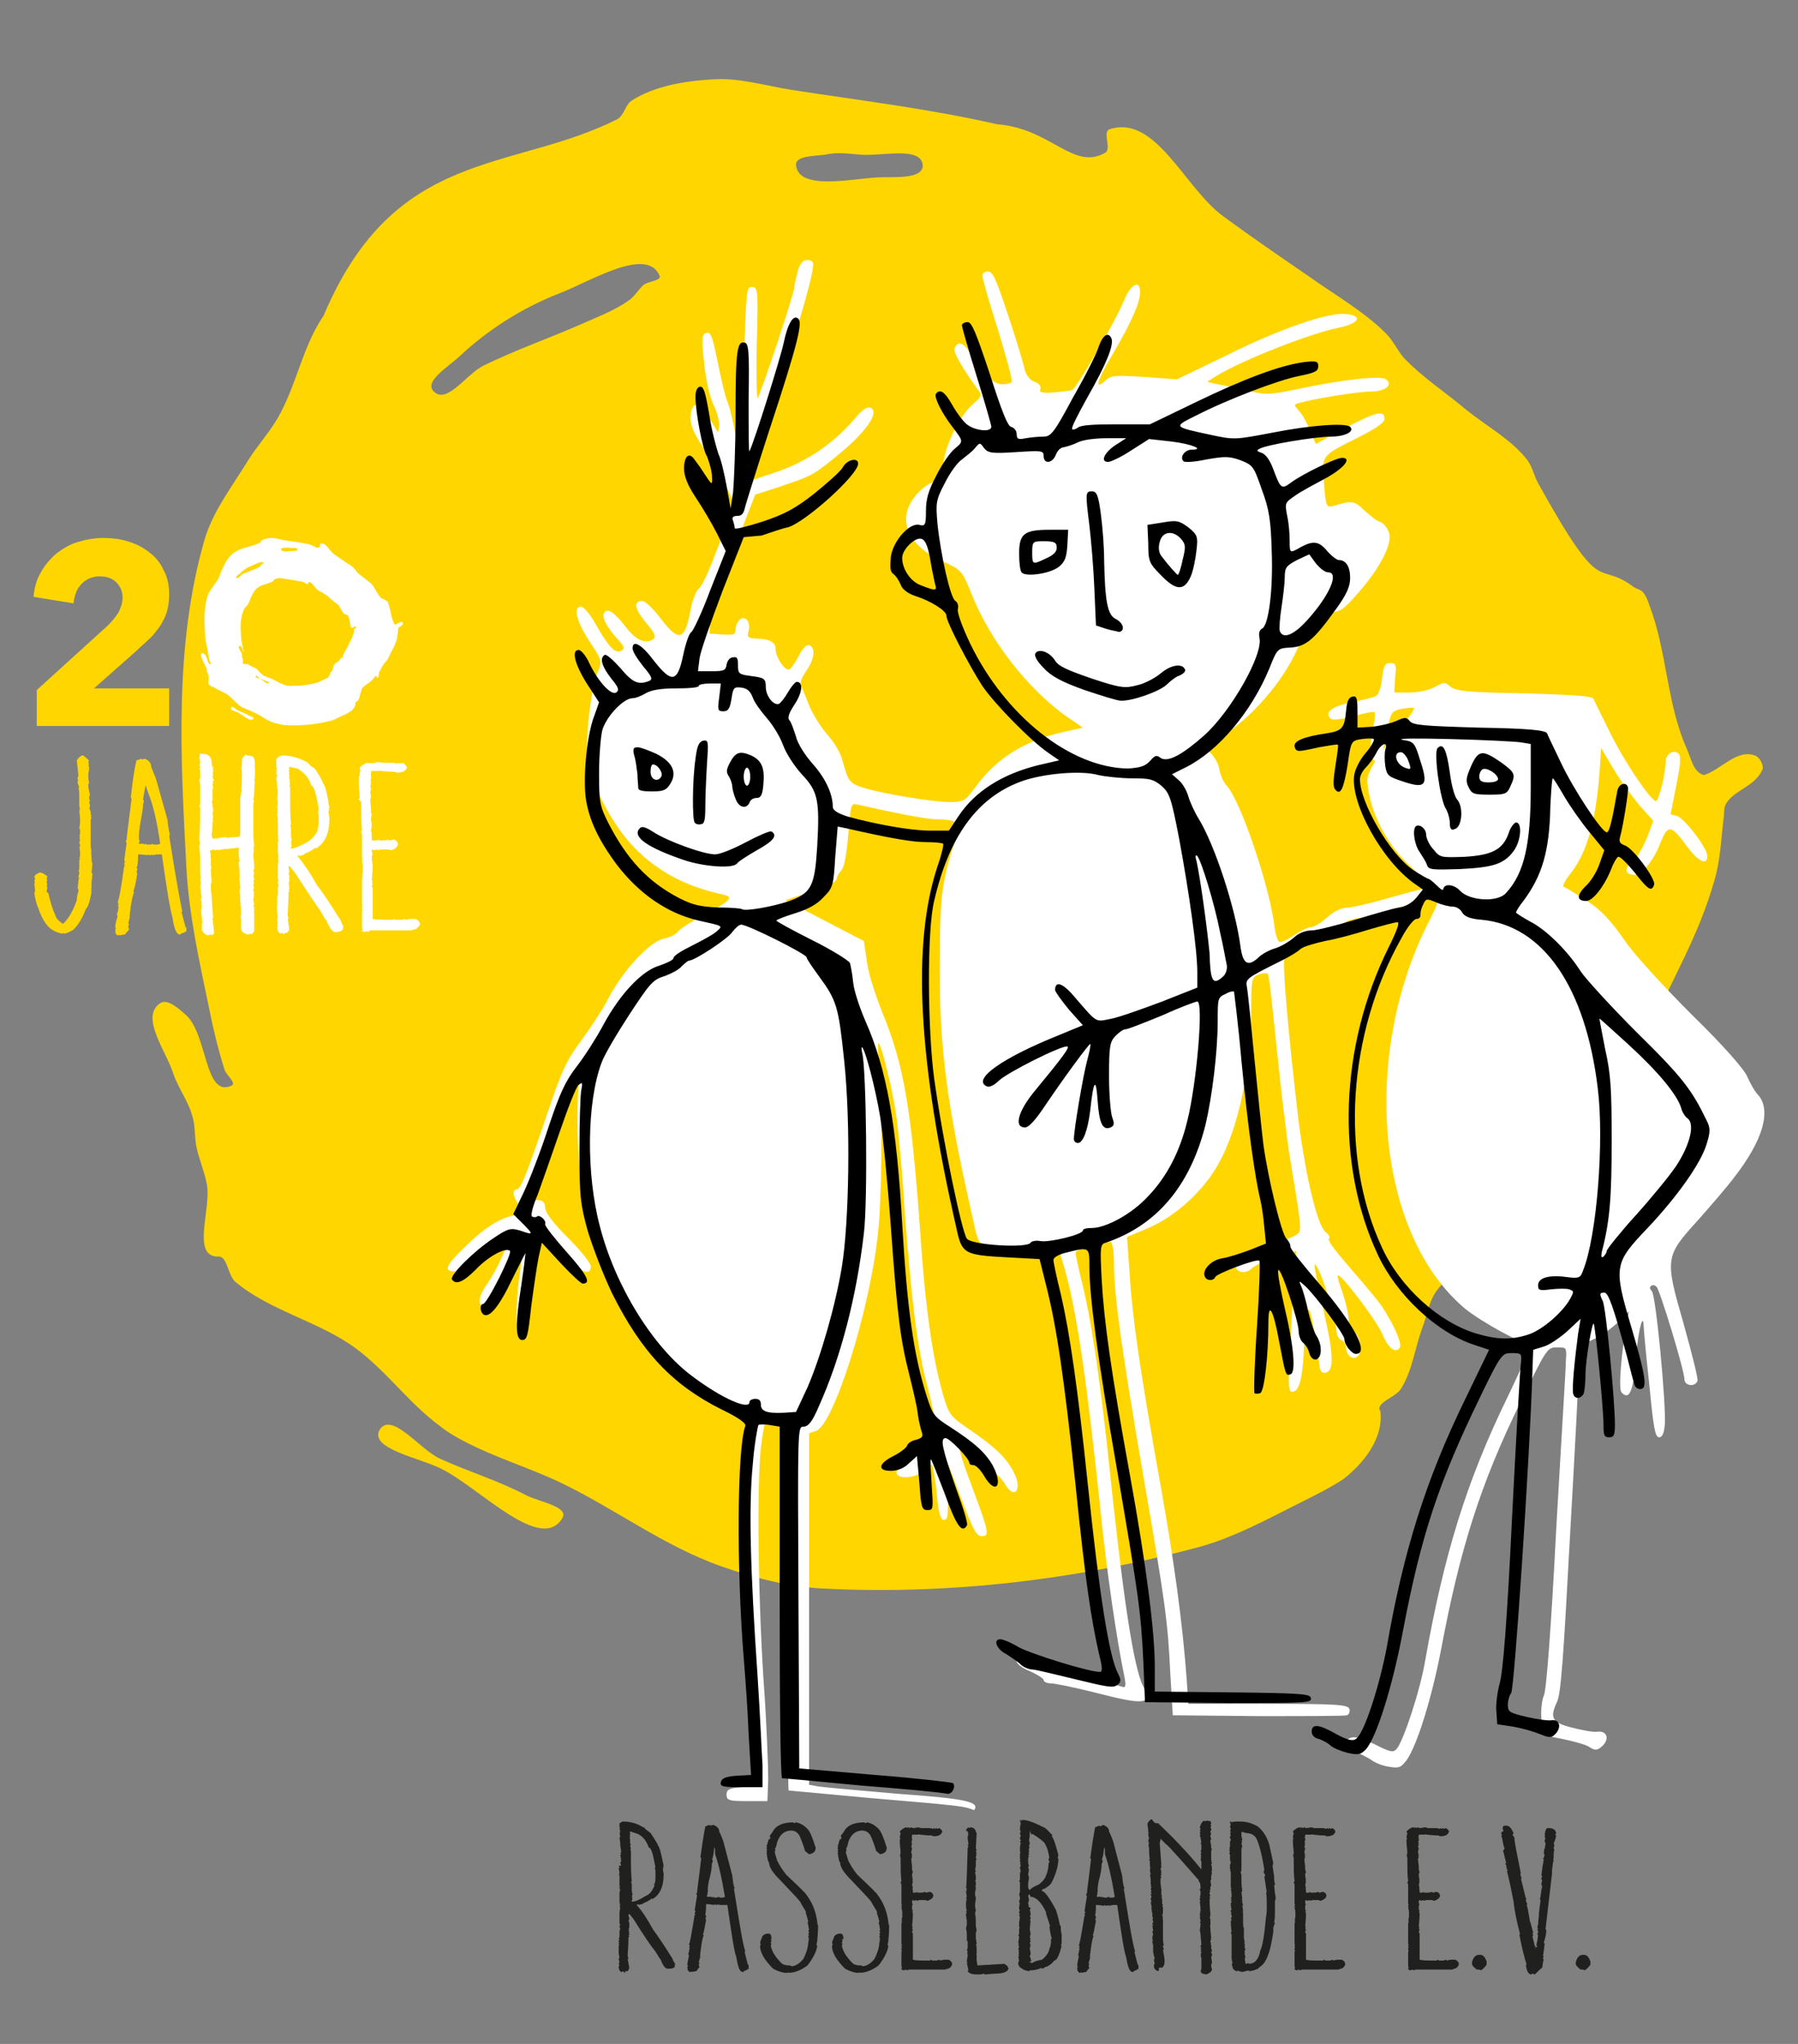 <?xml version="1.0" encoding="utf-8"?>
<!-- Generator: Adobe Illustrator 22.1.0, SVG Export Plug-In . SVG Version: 6.00 Build 0)  -->
<svg version="1.1" id="Ebene_1" xmlns="http://www.w3.org/2000/svg" xmlns:xlink="http://www.w3.org/1999/xlink" x="0px" y="0px"
	 viewBox="0 0 220 250" style="enable-background:new 0 0 220 250;" xml:space="preserve">
<rect x="0" y="0" width="220" height="250" fill="#808080" stroke="none"/>
<style type="text/css">
	.st0{fill:#20201E;}
	.st1{fill:#FFD600;}
	.st2{fill:#FFFFFF;}
</style>
<g>
	<path class="st0" d="M76.2,222.8c0.9,0,1.7,0.2,2.5,0.7v0l0.1,0c0.1,0.2,0.4,0.4,0.8,0.7c0.6,0.9,0.9,1.4,0.9,1.5
		c0.2,0.2,0.4,1,0.7,2.5c0,0.1-0.1,0.1-0.1,0.1l0.1,0.1c0,0,0,0.1-0.1,0.1c0,0.3,0.1,0.5,0.1,0.7v0.1c0,1.5-0.5,2.5-1.4,3
		c0,0,0-0.1-0.1-0.1c0,0.1-0.3,0.3-1,0.6c0,0.1-0.2,0.1-0.6,0.2v-0.1c-0.1,0-0.2,0.1-0.2,0.1c0.8,0.9,1.4,1.9,2,3
		c0.6,0.8,1.4,2,2.4,3.6c0,0.1,0.1,0.3,0.3,0.6v0.1c0,0,0,0.1-0.1,0.1l0.1,0.1c-0.1,0.2-0.3,0.3-0.8,0.3h-0.1
		c-0.3,0-0.6-0.4-0.9-1.2c-0.1,0-0.2-0.3-0.6-0.9c-0.5-0.6-1.4-1.9-2.7-4c-0.3-0.4-0.5-0.6-0.5-0.6l-0.1,0.1c0,0.2,0.1,0.4,0.1,0.5
		c0,0,0,0.1-0.1,0.2l0.1,0.3v0.5c0,0.1,0,0.1-0.1,0.2l0.1,0.1l-0.1,0.1c0,0.1,0.1,0.1,0.1,0.2c0,0,0,0.1-0.1,0.1l0.1,0.1v0.1
		c0,0,0,0.1-0.1,0.1c0,0,0,0.1,0.1,0.1l-0.1,0.2c0,1-0.1,1.8-0.1,2.3l0.1,0.2c0,0,0,0.1-0.1,0.1l0.2,1.1c-0.1,0.2-0.1,0.3-0.2,0.4
		h-0.3c0,0.1,0,0.2-0.1,0.2c0-0.1-0.1-0.1-0.2-0.2l-0.1,0.1c-0.2,0-0.4-0.2-0.4-0.7l0.1-0.1c0-0.1-0.1-0.1-0.1-0.2
		c0,0,0-0.1,0.1-0.1l-0.1-0.5c0,0,0-0.1,0.1-0.1l-0.1-0.6V238c0,0,0-0.1,0.1-0.1l-0.1-0.1v-0.1c0,0,0-0.1,0.1-0.1l-0.1-0.1v-0.1
		c0,0,0-0.1,0.1-0.1c0,0,0-0.1-0.1-0.1l0.1-0.3v-0.7l0.1-0.3c0-0.1-0.1-0.1-0.1-0.2c0-0.1,0-0.2,0.1-0.2l-0.1-0.3v-1.1
		c0-0.2,0-0.4,0.1-0.7c0-0.1-0.1-0.1-0.1-0.1l0.1-0.1l-0.1-0.1l0.1-0.1c0-0.1-0.1-0.1-0.1-0.2h0.1l-0.1-0.1v-1.3c0,0,0,0,0.1,0
		l-0.1-0.1l0.1-0.1c0-0.1-0.1-0.1-0.1-0.1h0.1l-0.1-0.1v-0.1c0,0,0-0.1,0.1-0.1l-0.1-0.1v-1.2c0-0.1,0-0.2-0.1-0.2l0.1-0.1
		c0-0.4-0.1-0.6-0.1-0.6c0-0.1,0.1-0.1,0.1-0.2l-0.1-0.2H76l-0.1-0.4l0.1-0.1c0-0.5-0.1-0.7-0.1-0.8l0.1-0.1c0,0,0-0.1-0.1-0.1
		c0,0,0-0.1,0.1-0.1c0-0.5-0.1-0.7-0.1-0.8l0-0.1c0-0.5-0.1-0.8-0.1-0.9c0-0.1,0.1-0.1,0.1-0.1l-0.1-0.5h0.1c0-0.1-0.1-0.1-0.1-0.1
		l0.1-0.1c0-0.1-0.1-0.2-0.1-0.4h0.1l-0.1-0.1v-0.5C75.8,223.1,75.9,222.9,76.2,222.8L76.2,222.8L76.2,222.8z M77.1,224
		c0,0.1,0,0.1-0.1,0.1l0.1,0.1v0.2c0,0,0,0.1-0.1,0.1l0.1,0.1v0.1c0,0,0,0.1-0.1,0.1l0.1,0.1v0.5c0,0.1,0,0.2,0.1,0.2
		c0,0.1-0.1,0.1-0.1,0.2l0.1,0.3c0,0,0,0.1-0.1,0.1l0.1,0.2v0.5l0,0.2h0l0,0.1c0,0,0,0.1,0,0.1l0,0.1c0,0,0,0.1,0,0.1l0,0.2
		c0,0.6,0,1.4,0.1,2.4c0,0,0,0.1-0.1,0.1l0.1,0.2v0.6c0,0.2,0,0.4,0.1,0.7c0,0.1-0.1,0.1-0.1,0.2l0.1,0.1l-0.1,0.1
		c0,0,0,0.1,0.1,0.1l-0.1,0.3v0.1c0.4,0,0.9-0.2,1.7-0.7c0.5-0.2,0.8-0.6,1.1-1.3c0,0-0.1,0-0.1-0.1c0.1,0,0.2-0.3,0.2-0.8V229
		c0-0.2,0-0.4-0.1-0.5l0.1-0.1c-0.3-1.6-0.5-2.4-0.8-2.4c-0.3-0.8-0.7-1.4-1.4-1.7L77.1,224L77.1,224z"/>
	<path class="st0" d="M87.3,223.2c0.4,0.2,0.7,0.4,0.7,0.8c0,0,0.2,0.4,0.5,1.2l1.1,4.2c0.1,1,0.2,1.5,0.3,1.5c0,0,0,0.1-0.1,0.1
		c0.7,4.4,1.1,6.9,1.4,7.7h-0.1l0.4,1.6c0,0,0.1,0,0.1,0.1v0.5l-0.1-0.1c0,0.1-0.2,0.2-0.5,0.3c0,0.1,0,0.1-0.1,0.1
		c-0.4,0-0.6-0.6-0.8-1.8c-0.3-0.8-0.6-3-1.1-6.4h-0.5L88,233v-0.1l-0.1,0.1c0,0-0.1,0-0.1-0.1l-0.1,0.1h-0.1c0,0-0.1,0-0.1-0.1
		c0,0-0.1,0-0.1,0.1c-0.2,0-0.5-0.1-1-0.1c0,0.9-0.1,1.3-0.1,1.3c0,0,0,0.1,0.1,0.1c0,0.3-0.1,0.4-0.1,0.4l0.1,0.1
		c-0.2,1.1-0.3,1.7-0.4,1.8l0.1,0.1c-0.2,0.5-0.3,1.3-0.4,2.2h-0.1l0.1,0.1v0.1c0,0,0,0.1-0.1,0.1l0.1,0.1l-0.2,0.7
		c0,0,0,0.1,0.1,0.1l-0.1,0.2v0.1l0.1,0.2c-0.1,0.1-0.2,0.2-0.4,0.5c0,0-0.2,0-0.5,0.1c0,0-0.1,0-0.1-0.1l-0.1,0.1h-0.1
		c-0.1,0-0.1-0.1-0.3-0.3c0,0,0-0.1,0.1-0.1l-0.1-0.1v-0.1l0.1-0.2c0,0,0,0-0.1,0c0-0.3,0.1-0.7,0.2-1.2c0-0.1-0.1-0.1-0.1-0.1h0.1
		l-0.1-0.1c0.1-0.1,0.1-0.4,0.2-0.8c0,0-0.1,0-0.1-0.1c0.1,0,0.1,0,0.1-0.1l-0.1-0.2c0.1,0,0.3-1.2,0.7-3.6h0.1c0,0,0-0.1-0.1-0.1
		c0-0.2,0.1-0.3,0.1-0.3c0,0,0-0.1-0.1-0.1c0.1-0.7,0.2-1.3,0.3-1.9l-0.1-0.1c0-0.2,0.1-0.2,0.1-0.2c0,0,0-0.1,0-0.1
		c0-0.2,0.2-1.5,0.5-4.1c0,0,0-0.1-0.1-0.1c0.2-1.5,0.4-2.8,0.6-3.8c0.3-0.1,0.5-0.2,0.5-0.2l0.1,0.1L87.3,223.2L87.3,223.2z
		 M87.4,226c-0.1,0.9-0.2,1.4-0.3,1.4l0.1,0.1c0,0.3,0,0.4-0.1,0.4c0,0,0,0.1,0,0.1c0,0.4-0.1,1.2-0.4,2.2c0,0,0,0.1,0,0.1
		c-0.1,0.4-0.1,0.8-0.1,1.2h-0.1l0.1,0.1l-0.1,0.3v0.1h0.5c0,0,0.1,0,0.1,0.1c0,0,0.1,0,0.1-0.1l0.2,0.1h0.3c0.1,0,0.1,0,0.2-0.1
		c0.1,0,0.1,0.1,0.2,0.1h0.4l0.2-0.1c-0.4-2.4-0.8-4.1-1.2-5.2C87.5,226.2,87.5,226,87.4,226L87.4,226z"/>
	<path class="st0" d="M97,222.9c0,0,0.1,0,0.2,0.1c0.1,0,0.1-0.1,0.2-0.1c0.5,0.1,0.9,0.3,1.4,0.8c0.3,0.3,0.6,1,1,2.3
		c0,0.5-0.3,0.7-0.8,0.8l-0.5-0.4c-0.1-0.4-0.3-1-0.6-1.7c-0.2-0.5-0.6-0.8-1.1-0.8c-0.8,0-1.4,0.5-1.7,1.4
		c-0.1,0.5-0.2,0.8-0.3,0.8c0,0,0,0.1,0.1,0.1l-0.1,0.3v0.1l0.3,1c0.3,0.6,0.7,1.2,1.1,1.7c1.7,1.6,2.5,2.4,2.5,2.5
		c0.6,0.8,1.1,1.8,1.3,3.3c0,0.1,0,0.3,0.1,0.4c0,1-0.1,1.6-0.1,1.9c-0.1,0.4-0.1,0.5-0.1,0.5l0.1,0.1c-0.1,0.7-0.5,1.5-1.2,2.4
		c-0.8,0.6-1.6,0.9-2.3,0.9v-0.1l-0.1,0.1H96c-0.6-0.1-1-0.3-1.4-0.5c-1.1-1.1-1.6-2-1.6-2.8V238c0,0,0-0.1,0.1-0.1l-0.1-0.3
		c0,0,0.1-0.3,0.3-0.8c0.2-0.2,0.4-0.3,0.7-0.3c0.3,0,0.4,0.2,0.4,0.7h-0.1c0,0.1,0.1,0.1,0.1,0.2l-0.1,0.2c0,0.1,0.1,0.1,0.1,0.2
		l-0.1,0.1c0.1,0.7,0.5,1.4,1.3,2.2c0.2,0.2,0.5,0.3,1,0.3h0.1c0,0,0.1,0,0.1,0.1c0.5,0,1-0.3,1.5-0.9c0.4-0.8,0.6-1.5,0.6-2.1
		l0.1-0.1l-0.1-0.1c0,0,0-0.1,0.1-0.1l-0.1-0.3c0-0.1,0-0.1,0.1-0.2l-0.1-0.1c0-0.1,0.1-0.2,0.1-0.3l-0.1-0.1c0-0.1,0.1-0.1,0.1-0.1
		c-0.1-0.5-0.1-0.8-0.2-0.9c0,0,0-0.1,0.1-0.1c-0.1-0.5-0.2-0.8-0.3-1.1c0-0.1,0-0.1,0-0.2l-0.6-1c0-0.2-0.9-1.1-2.6-2.9
		c-0.8-0.8-1.3-1.5-1.3-2.1c-0.1,0-0.2-0.4-0.3-1.2h0.1l-0.1-0.1c0-0.1,0-0.2,0.1-0.3c-0.1,0-0.1,0-0.1-0.1V226c0,0,0-0.1,0.1-0.1
		l-0.1-0.1c0-0.1,0-0.1,0.1-0.2l0-0.1c0.1-0.4,0.2-0.6,0.2-0.6c0,0,0,0.1,0.1,0.1c0-0.1,0-0.2,0.1-0.3c-0.1,0-0.1,0-0.1-0.1v-0.1
		c0,0,0.2-0.2,0.5-0.7C95.1,223.2,96,222.9,97,222.9L97,222.9z"/>
	<path class="st0" d="M105.7,222.9c0,0,0.1,0,0.2,0.1c0.1,0,0.1-0.1,0.2-0.1c0.5,0.1,0.9,0.3,1.4,0.8c0.3,0.3,0.6,1,1,2.3
		c0,0.5-0.3,0.7-0.8,0.8l-0.5-0.4c-0.1-0.4-0.3-1-0.6-1.7c-0.2-0.5-0.6-0.8-1.1-0.8c-0.8,0-1.4,0.5-1.7,1.4
		c-0.1,0.5-0.2,0.8-0.3,0.8c0,0,0,0.1,0.1,0.1l-0.1,0.3v0.1l0.3,1c0.3,0.6,0.7,1.2,1.1,1.7c1.7,1.6,2.5,2.4,2.5,2.5
		c0.6,0.8,1.1,1.8,1.3,3.3c0,0.1,0,0.3,0.1,0.4c0,1-0.1,1.6-0.1,1.9c-0.1,0.4-0.1,0.5-0.1,0.5l0.1,0.1c-0.1,0.7-0.5,1.5-1.2,2.4
		c-0.8,0.6-1.6,0.9-2.3,0.9v-0.1l-0.1,0.1h-0.3c-0.6-0.1-1-0.3-1.4-0.5c-1.1-1.1-1.6-2-1.6-2.8V238c0,0,0-0.1,0.1-0.1l-0.1-0.3
		c0,0,0.1-0.3,0.3-0.8c0.2-0.2,0.4-0.3,0.7-0.3c0.3,0,0.4,0.2,0.4,0.7H103c0,0.1,0.1,0.1,0.1,0.2l-0.1,0.2c0,0.1,0.1,0.1,0.1,0.2
		l-0.1,0.1c0.1,0.7,0.5,1.4,1.3,2.2c0.2,0.2,0.5,0.3,1,0.3h0.1c0,0,0.1,0,0.1,0.1c0.5,0,1-0.3,1.5-0.9c0.4-0.8,0.6-1.5,0.6-2.1
		l0.1-0.1l-0.1-0.1c0,0,0-0.1,0.1-0.1l-0.1-0.3c0-0.1,0-0.1,0.1-0.2l-0.1-0.1c0-0.1,0.1-0.2,0.1-0.3l-0.1-0.1c0-0.1,0.1-0.1,0.1-0.1
		c-0.1-0.5-0.1-0.8-0.2-0.9c0,0,0-0.1,0.1-0.1c-0.1-0.5-0.2-0.8-0.3-1.1c0-0.1,0-0.1,0-0.2l-0.6-1c0-0.2-0.9-1.1-2.6-2.9
		c-0.8-0.8-1.3-1.5-1.3-2.1c-0.1,0-0.2-0.4-0.3-1.2h0.1l-0.1-0.1c0-0.1,0-0.2,0.1-0.3c-0.1,0-0.1,0-0.1-0.1V226c0,0,0-0.1,0.1-0.1
		l-0.1-0.1c0-0.1,0-0.1,0.1-0.2l0-0.1c0.1-0.4,0.2-0.6,0.2-0.6c0,0,0,0.1,0.1,0.1c0-0.1,0-0.2,0.1-0.3c-0.1,0-0.1,0-0.1-0.1v-0.1
		c0,0,0.2-0.2,0.5-0.7C103.8,223.2,104.7,222.9,105.7,222.9L105.7,222.9z"/>
	<path class="st0" d="M112.4,223.5l0,0.1C112.4,223.6,112.5,223.6,112.4,223.5l0.3,0.1h1c0.1,0,0.3,0,0.4,0.1c0.1,0,0.1-0.1,0.2-0.1
		l0.1,0.1c0.1,0,0.1-0.1,0.2-0.1l0.1,0.1c0.1,0,0.1-0.1,0.2-0.1c0.2,0.1,0.3,0.2,0.4,0.4c-0.1,0.4-0.4,0.6-1.1,0.6l-0.2-0.1
		c-0.8,0-1.2-0.1-1.5-0.1v-0.1l-0.1,0.1h-0.8v0.2c0,0,0,0.1-0.1,0.1l0.1,0.1v0.2c0,0.2,0,0.2-0.1,0.2c0.1,0.2,0.1,0.3,0.1,0.3h-0.1
		c0,0,0,0.1,0.1,0.1c0,0,0,0.1-0.1,0.2c0,0,0,0.1,0.1,0.3l-0.1,0.4c0,0.2,0.1,0.3,0.1,0.5h-0.1c0,0,0,0.1,0.1,0.1
		c0,0.1,0,0.1-0.1,0.2c0,0.4,0.1,0.8,0.1,1.1v0.3l0.1,0.3c0,0.1-0.1,0.1-0.1,0.2c0,0.2,0,0.4,0.1,0.7h-0.1l0.1,0.1
		c0,0,0,0.1-0.1,0.1l0.1,0.1l-0.1,0.3l0.1,0.5h-0.1c0.1,0.1,0.1,0.2,0.1,0.4v0.1h0.3c0.1,0,0.1,0,0.1-0.1l0.2,0.1h0.2
		c0.2,0,0.4,0,0.7-0.1l0.1,0.1c0.2,0,0.3-0.1,0.4-0.1c0.2,0,0.4,0.1,0.5,0.4c0,0.3-0.2,0.5-0.7,0.7l-0.3-0.1h-0.7l-0.3,0.1v-0.1
		l-0.4,0.1c0-0.1,0-0.1-0.1-0.1l-0.1,0.1v0.2c0,0.1,0,0.2,0.1,0.2l-0.1,0.2v0.4c0,0.1,0,0.1,0.1,0.2c0,0,0,0.1-0.1,0.1l0.1,0.2
		c0,0.8-0.1,1.4-0.1,1.6l0.1,0.1l-0.1,0.1l0.1,0.3l-0.1,0.1c0,0.2,0.1,0.3,0.1,0.3l0,0.2v1.6c0,0.1,0,0.1,0,0.2c0,0.1,0,0.1,0,0.2
		v0.5l0,0.3v0.2c0.4,0.1,1,0.1,1.9,0.1h0.1c0.1,0,0.1,0,0.2-0.1c0.1,0,0.1,0.1,0.2,0.1h0.4c0.1,0,0.2,0,0.4-0.1c0,0,0.1,0,0.1,0.1
		l0.5-0.1h0.6c0.3,0.2,0.4,0.3,0.4,0.6c-0.2,0.4-0.4,0.5-0.6,0.5c0,0-0.1,0.1-0.3,0.1l-0.1,0l-0.2,0l-0.3,0c0,0-0.1,0-0.1,0l-0.2,0
		h-0.1l-0.3,0c-0.1,0-0.1,0-0.1,0l-0.2,0c-0.2,0-0.3,0-0.4,0l-0.1,0c-0.1,0-0.1,0-0.2,0l-0.4,0v0l-0.1,0h-0.2c-0.1,0-0.1,0-0.2,0
		c-0.1,0-0.1,0-0.2,0l-0.2,0c-0.1,0-0.1,0-0.2,0v0c0,0-0.1,0-0.1,0l-0.2,0h-0.2c-0.2,0-0.3,0.1-0.3,0.1l-0.2-0.1l-0.2,0.1
		c-0.1,0-0.2-0.1-0.3-0.1v-0.1c0,0,0-0.1,0.1-0.1c-0.1-0.1-0.1-0.2-0.1-0.4v-1.6c0,0,0-0.1,0.1-0.1l-0.1-0.1v-0.2c0,0,0-0.1,0.1-0.1
		l-0.1-0.1v-0.1c0,0,0-0.1,0.1-0.1l-0.1-0.1v-2.5c0-0.1,0-0.1,0.1-0.2l-0.1-0.1c0-0.1,0.1-0.1,0.1-0.2c0,0,0,0-0.1,0l0.1-0.3v-0.7
		l-0.1-0.5h0.1l-0.1-0.1v-0.1c0,0,0-0.1,0.1-0.1l-0.1-0.1v-2c0-0.1,0-0.1,0-0.2l0-0.1c0-0.1,0-0.2-0.1-0.3c0-0.1,0-0.1,0.1-0.2
		c-0.1-0.7-0.1-1.5-0.1-2.4v-0.5l-0.1-0.2h0.1c0,0,0-0.1-0.1-0.1c0-0.1,0-0.1,0.1-0.1c0-0.6-0.1-1.1-0.1-1.4V225c0,0,0-0.1,0.1-0.1
		l-0.1-0.1c0-0.1,0-0.3,0.1-0.5c0-0.1-0.1-0.2-0.1-0.3c0.3-0.3,0.6-0.5,0.9-0.5v0.1c0.1,0,0.1-0.1,0.2-0.1l0.1,0.1
		c0.1,0,0.1-0.1,0.2-0.1l0.2,0.1C112.1,223.6,112.2,223.5,112.4,223.5L112.4,223.5z"/>
	<path class="st0" d="M118.5,223.5l0.1,0.1c0,0,0.1,0,0.1-0.1c0.4,0,0.6,0.2,0.7,0.5c0,0.1,0,0.1,0.1,0.2l-0.1,1.9
		c0,0.1,0.1,0.1,0.1,0.2l-0.1,0.1l0.1,0.3l-0.1,0.1l0.1,0.1c-0.1,0.1-0.1,0.2-0.1,0.4c0,0,0,0,0.1,0l-0.1,0.3v0.5
		c0,0.1,0,0.3-0.1,0.6l0.1,0.1l-0.1,0.3c0,0.1,0.1,0.1,0.1,0.2h-0.1l0.1,0.1v0.4c0,0.2,0,0.2-0.1,0.2l0.1,0.2v0.4c0,0,0,0.1-0.1,0.1
		l0.1,0.1c0,0.1,0,0.3-0.1,0.7c0,0.2,0,0.4,0.1,0.6c0,0.4-0.1,0.7-0.1,1l0.1,0.6c0,0.1-0.1,0.2-0.1,0.3c0.1,0.5,0.1,0.9,0.1,1.3
		l0,0.3h0l0.1,0.5l-0.1,0.3c0,0.2,0,0.3,0,0.4v0.3c0,0.1,0,0.2,0.1,0.2c0,0,0,0.1-0.1,0.1l0.1,0.2v0.1c0,0.1,0,0.1-0.1,0.1
		c0.1,0.1,0.1,0.5,0.1,1.2h-0.1l0.1,0.1v0.7l0.1,0.6l3.3-0.2l0.4,0.3c0,0.1,0,0.2,0.1,0.2c0,0.4-0.5,0.7-1.6,0.7l-1.3,0.1l-0.1-0.1
		c-0.3,0.1-0.6,0.1-0.8,0.1c-0.6,0-1-0.1-1.2-0.4c0,0,0-0.1,0.1-0.1l-0.2-0.9h0.1c0,0,0-0.1-0.1-0.1c0-0.4,0.1-0.6,0.1-0.8v-0.1
		c0-0.1,0-0.2-0.1-0.2l0.1-0.1c0-0.2-0.1-0.3-0.1-0.3l0.1-0.2v-0.8c0-0.1,0-0.1-0.1-0.1l0-0.1v-0.5c0-0.3,0-0.6-0.1-0.9
		c0-0.2,0.1-0.3,0.1-0.5V235c0-0.1,0-0.2-0.1-0.5h0.1l-0.1-0.1v-0.3c0,0,0-0.1,0.1-0.1c0-0.1-0.1-0.1-0.1-0.1c0,0,0-0.1,0.1-0.2
		c-0.1-0.2-0.1-0.5-0.1-0.8v-0.3c0,0,0-0.1,0.1-0.1l-0.1-0.1l0.1-0.1c0,0,0-0.1-0.1-0.1c0,0,0-0.1,0.1-0.2l-0.1-0.6l0.1-0.4
		l-0.1-0.1c0.1-0.5,0.1-2.1,0.2-4.8c0,0,0-0.1,0.1-0.3l-0.1-0.1c0,0,0-0.1,0.1-0.1c0-0.3-0.1-0.5-0.1-0.7v-0.1c0-0.1,0-0.3,0.1-0.4
		c0-0.1-0.1-0.1-0.1-0.2h0.1l-0.1-0.2C118.1,224,118.2,223.7,118.5,223.5L118.5,223.5z"/>
	<path class="st0" d="M125.1,222.6c0.6,0,1.4,0.3,2.6,0.9c0.3,0.1,0.6,0.5,1.1,1c0,0-0.1,0-0.1,0.1c0.3,0.4,0.5,1.2,0.8,2.3
		c0,0.2-0.1,0.3-0.1,0.3c0,0,0,0.1,0.1,0.1c0,0.9-0.3,2-0.9,3.1c-0.5,0.5-0.9,0.7-1.1,0.7v0.2c0.3,0,0.9,0.8,1.7,2.3
		c0.3,0.9,0.4,1.5,0.5,1.9c0,0,0.1,0,0.1,0h-0.1l0.1,0.1v0.2c0,0.2,0,0.4,0.1,0.8h0l0,0.1c0,0,0,0.1,0,0.1l0,0.1v0.3
		c0,0.5,0,0.7-0.1,0.7c0,0,0,0.1,0.1,0.1c-0.3,1.2-0.6,1.8-0.9,1.8c-0.3,0.4-0.7,0.7-1.1,0.8c-0.2,0.1-0.3,0.2-0.4,0.2
		c0,0,0-0.1-0.1-0.1c-0.4,0.2-0.8,0.3-1.4,0.3c0,0,0,0.1-0.1,0.1c-0.5-0.1-0.8-0.2-0.8-0.3c-0.3-0.1-0.4-0.3-0.5-0.5V240
		c0-0.1,0.1-0.1,0.1-0.1l-0.1-0.6l0.1-0.1c0,0,0-0.1-0.1-0.1l0.1-0.2c0,0,0-0.1-0.1-0.1c0,0,0-0.1,0.1-0.1l-0.1-0.3l0.1-0.3
		c0-0.1-0.1-0.1-0.1-0.2c0,0,0-0.1,0.1-0.1c0,0,0-0.1-0.1-0.1c0-0.3,0.1-0.6,0.1-0.8c0,0,0-0.1-0.1-0.1l0.1-0.3v-0.6
		c0,0,0-0.1,0.1-0.1l-0.1-0.1v-0.7c0,0,0-0.1,0.1-0.1c0,0,0-0.1-0.1-0.1l0.1-0.2l-0.1-0.4l0.1-0.1l-0.1-0.1v-0.1
		c0-0.1,0-0.2,0.1-0.2l-0.1-0.2v-0.3c0,0,0-0.1,0.1-0.1l-0.1-0.1c0,0,0-0.1,0.1-0.1l-0.1-0.3c0-0.2,0.1-0.3,0.1-0.3
		c0-0.4-0.1-0.6-0.1-0.6l0.1-0.3v-1.1c0-0.1,0-0.1-0.1-0.2c0-0.1,0.1-0.1,0.1-0.2v-0.8c0,0,0-0.1,0.1-0.1l-0.1-0.6
		c0-0.1,0.1-0.1,0.1-0.2c0-0.1,0-0.1-0.1-0.2c0,0,0-0.1,0.1-0.1l-0.1-0.2v-0.2c0,0,0,0,0.1,0l-0.1-0.1v-0.7c0,0,0-0.1,0.1-0.1
		l-0.1-0.1v-0.2c0-0.3,0-0.5,0.1-0.9l-0.1-0.1c0-0.1,0.1-0.1,0.1-0.2c0-0.1,0-0.1-0.1-0.1c0-0.3,0.1-0.4,0.1-0.5
		c0-0.1-0.1-0.1-0.1-0.2c0-0.1,0-0.2,0.1-0.2l-0.1-0.3c0-0.4,0.1-0.7,0.1-0.8c0-0.1-0.1-0.1-0.1-0.2h0.1l-0.1-0.1v0
		c0-0.1,0-0.1,0.1-0.1c0,0,0-0.1,0-0.1C124.9,222.9,125,222.6,125.1,222.6L125.1,222.6z M126,223.9C126,223.9,126,223.9,126,223.9
		v0.2v0.2c0,0.2,0,0.4-0.1,0.8c0,0.1,0.1,0.1,0.1,0.2h-0.1l0.1,0.1v0.1l-0.1,0.3c0,0,0,0.1,0.1,0.1l-0.1,0.2v0.5c0,0,0,0-0.1,0
		l0.1,0.1v0.1c0,0,0,0.1-0.1,0.1c0,0,0,0.1,0.1,0.1l-0.1,0.3v0.4c0,0.1,0,0.3,0.1,0.5c0,0.1-0.1,0.1-0.1,0.2c0,0.1,0.1,0.1,0.1,0.2
		h-0.1l0.1,0.1l-0.1,0.6l0.1,0.3c0,0.3-0.1,0.6-0.1,0.8v0.4c0,0.2,0.1,0.3,0.2,0.4c0.1-0.2,0.4-0.4,1.1-0.7c0.4-0.3,0.7-0.6,0.9-1.1
		c0.2-0.5,0.3-1,0.3-1.5c0,0,0.1-0.1,0.1-0.2c-0.1-0.2-0.1-0.3-0.1-0.4h0.1c-0.1-0.8-0.3-1.4-0.6-1.9c-0.3-0.3-0.8-0.7-1.5-1.1
		l-0.1,0.1L126,223.9L126,223.9z M125.9,231.7c0,0.1-0.1,0.1-0.1,0.2c0.1,0.3,0.1,0.5,0.1,0.6l-0.1,0.2l0.1,0.6H126l0.1,0.1
		c0,0.1-0.1,0.2-0.1,0.2c0,0.1,0.1,0.2,0.1,0.5c0,0.2-0.1,0.3-0.1,0.3l0.1,0.1v0.2c0,0,0,0.1-0.1,0.1c0,0,0,0.1,0.1,0.1l-0.1,1.1
		c0,0,0.1,0.3,0.1,0.7h-0.1c0,0.1,0.1,0.1,0.1,0.1l-0.1,0.1l0.1,0.3l-0.1,0.1l0.1,0.1c0,0.2-0.1,0.2-0.1,0.2l0.1,0.4
		c-0.1,0.2-0.1,0.3-0.1,0.4l0.1,0.3h-0.1l0.1,0.1v0.2c0,0.1,0,0.1-0.1,0.2c0,0.1,0.1,0.3,0.2,0.7H126c0,0.1,0.1,0.2,0.3,0.2
		c0.3-0.2,0.6-0.3,1.2-0.4c0.6-0.5,0.9-1,0.9-1.4c0.1,0,0.1-0.2,0.2-0.7v-0.4c0-0.1,0.1-0.1,0.1-0.1c-0.1-0.2-0.2-0.7-0.3-1.5h0.1
		l-0.5-1.5c0,0,0,0,0-0.1v0c0,0,0-0.1,0-0.1c-0.6-1.3-1.3-1.9-1.9-1.9C126,231.8,126,231.7,125.9,231.7L125.9,231.7z"/>
	<path class="st0" d="M135,223.2c0.4,0.2,0.7,0.4,0.7,0.8c0,0,0.2,0.4,0.5,1.2l1.1,4.2c0.1,1,0.2,1.5,0.3,1.5c0,0,0,0.1-0.1,0.1
		c0.7,4.4,1.1,6.9,1.4,7.7h-0.1l0.4,1.6c0,0,0.1,0,0.1,0.1v0.5l-0.1-0.1c0,0.1-0.2,0.2-0.5,0.3c0,0.1,0,0.1-0.1,0.1
		c-0.4,0-0.6-0.6-0.8-1.8c-0.3-0.8-0.6-3-1.1-6.4h-0.5l-0.5,0.1v-0.1l-0.1,0.1c0,0-0.1,0-0.1-0.1l-0.1,0.1h-0.1c0,0-0.1,0-0.1-0.1
		c0,0-0.1,0-0.1,0.1c-0.2,0-0.5-0.1-1-0.1c0,0.9-0.1,1.3-0.1,1.3c0,0,0,0.1,0.1,0.1c0,0.3-0.1,0.4-0.1,0.4l0.1,0.1
		c-0.2,1.1-0.3,1.7-0.4,1.8l0.1,0.1c-0.2,0.5-0.3,1.3-0.4,2.2h-0.1l0.1,0.1v0.1c0,0,0,0.1-0.1,0.1l0.1,0.1l-0.2,0.7
		c0,0,0,0.1,0.1,0.1l-0.1,0.2v0.1l0.1,0.2c-0.1,0.1-0.2,0.2-0.4,0.5c0,0-0.2,0-0.5,0.1c0,0-0.1,0-0.1-0.1l-0.1,0.1h-0.1
		c-0.1,0-0.1-0.1-0.3-0.3c0,0,0-0.1,0.1-0.1l-0.1-0.1v-0.1l0.1-0.2c0,0,0,0-0.1,0c0-0.3,0.1-0.7,0.2-1.2c0-0.1-0.1-0.1-0.1-0.1h0.1
		l-0.1-0.1c0.1-0.1,0.1-0.4,0.2-0.8c0,0-0.1,0-0.1-0.1c0.1,0,0.1,0,0.1-0.1l-0.1-0.2c0.1,0,0.3-1.2,0.7-3.6h0.1c0,0,0-0.1-0.1-0.1
		c0-0.2,0.1-0.3,0.1-0.3c0,0,0-0.1-0.1-0.1c0.1-0.7,0.2-1.3,0.3-1.9l-0.1-0.1c0-0.2,0.1-0.2,0.1-0.2c0,0,0-0.1,0-0.1
		c0-0.2,0.2-1.5,0.5-4.1c0,0,0-0.1-0.1-0.1c0.2-1.5,0.4-2.8,0.6-3.8c0.3-0.1,0.5-0.2,0.5-0.2l0.1,0.1L135,223.2L135,223.2z
		 M135.1,226c-0.1,0.9-0.2,1.4-0.3,1.4l0.1,0.1c0,0.3,0,0.4-0.1,0.4c0,0,0,0.1,0,0.1c0,0.4-0.1,1.2-0.4,2.2c0,0,0,0.1,0,0.1
		c-0.1,0.4-0.1,0.8-0.1,1.2h-0.1l0.1,0.1l-0.1,0.3v0.1h0.5c0,0,0.1,0,0.1,0.1c0,0,0.1,0,0.1-0.1l0.2,0.1h0.3c0.1,0,0.1,0,0.2-0.1
		c0.1,0,0.1,0.1,0.2,0.1h0.4l0.2-0.1c-0.4-2.4-0.8-4.1-1.2-5.2C135.2,226.2,135.2,226,135.1,226L135.1,226z"/>
	<path class="st0" d="M141.7,223c2,1.9,3.7,3.7,5,5.3c0.1,0.1,0.2,0.2,0.2,0.3h0.1l0-0.1c0,0,0-0.1,0-0.1l0-0.1v-0.1
		c0,0,0-0.1,0-0.1l0-0.1v-0.3l-0.1-0.3c0-0.1,0.1-0.1,0.1-0.2l-0.1-0.1l0.1-0.1l-0.1-0.2l0.1-0.2c0,0,0-0.1-0.1-0.1l0.1-0.3v-0.5
		c0-0.1,0-0.1-0.1-0.2c0,0,0-0.1,0.1-0.1c-0.1-0.5-0.1-0.8-0.2-0.9c0,0,0-0.1,0.1-0.1l-0.1-0.2c0-0.1,0.1-0.1,0.1-0.2l-0.1-0.1
		c0-0.1,0.1-0.1,0.1-0.2l-0.1-0.2c0.2-0.6,0.4-0.8,0.6-0.8v0.1c0.1-0.1,0.2-0.1,0.4-0.1c0.1,0,0.1,0.1,0.1,0.1l0.1-0.1
		c0.2,0.1,0.2,0.3,0.2,0.4h-0.1c0.1,0.2,0.1,0.3,0.1,0.3l-0.1,0.1l0.1,0.2v0.1c0,0.1,0,0.1-0.1,0.2c0,0.2,0.1,0.3,0.1,0.3l-0.1,0.2
		c0,0.1,0,0.2,0.1,0.4c0,0,0,0.1-0.1,0.2c0,0.3,0.1,0.6,0.1,0.7v0.2c0,0.1,0,0.1,0.1,0.1l-0.1,0.3v1c0,0.1,0,0.2,0.1,0.2l-0.1,0.1
		c0,0.1,0.1,0.1,0.1,0.2l-0.1,0.1c0,0,0.1,0.3,0.1,0.8l-0.1,0.2c0,0,0,0,0.1,0l-0.1,0.5v0.4c0,0,0,0.1-0.1,0.1l0.1,0.6
		c0,0.1-0.1,0.1-0.1,0.2v0.3c0,0,0,0.1-0.1,0.1c0,0,0,0.1,0.1,0.1l-0.1,0.2v0.1c0,0.1,0,0.1,0.1,0.2c0,0.1-0.1,0.1-0.1,0.2
		s0,0.1,0.1,0.1l-0.1,0.2c0,1,0.1,1.6,0.1,1.8c0,0.4-0.1,0.5-0.1,0.5l0.1,0.1v0.8c0,0,0,0.1-0.1,0.1l0.1,0.1c0,0.7,0.1,1.1,0.1,1.4
		h-0.1l0.1,0.1l-0.1,0.2c0,0.2,0.1,0.3,0.1,0.4h-0.1l0.1,0.1v0.4l0.1,0.3c0,0.1-0.1,0.1-0.1,0.2c0,0.1,0.1,0.1,0.1,0.1h-0.1l0.1,0.1
		v0.1c0,0.1,0,0.2-0.1,0.2l0.1,0.8c-0.1,0.1-0.1,0.3-0.1,0.5l0.1,0.1h-0.1l0.1,0.1c0,0.3-0.2,0.5-0.7,0.7c-0.4-0.1-0.6-0.1-0.6-0.2
		c0,0,0,0,0-0.1c-0.1,0-0.1,0-0.1-0.1h0.1l-0.1-0.1c0.1-0.1,0.1-0.2,0.1-0.4v-1.1l-0.1-0.3l0.1-0.1c0,0,0,0-0.1,0l0.1-0.3
		c0,0,0-0.1-0.1-0.1c0-0.1,0.1-0.1,0.1-0.2l-0.1-0.1c0,0,0-0.1,0.1-0.1l-0.1-0.2c0-0.1,0-0.2,0.1-0.2c-0.1-1.1-0.1-1.7-0.2-1.7
		l0.1-0.9c0-0.1-0.1-0.1-0.1-0.1l0.1-0.2c0-0.2-0.1-0.4-0.1-0.5h0.1l-0.1-0.1c0,0,0-0.1,0.1-0.1l-0.1-0.1v-0.1c0,0,0-0.1,0.1-0.1
		c0,0,0-0.1-0.1-0.1c0,0,0-0.1,0.1-0.1c0-0.2,0-0.6-0.1-1.2l0.1-0.1l-0.1-0.1v-0.2l0.1-0.1l-0.1-0.1c0.1-0.2,0.1-0.3,0.1-0.6
		l-0.1-0.3c0,0,0-0.1,0.1-0.1c0-0.6-0.1-0.9-0.3-0.9c0,0,0.1,0,0.1-0.1l-2.2-2.5c-1-1.1-1.6-1.8-1.8-1.9l-0.8-0.8H142
		c0,0.2,0,0.3-0.1,0.6l0.2,2.7h-0.1l0.1,0.1v0.2c0,0,0,0.1-0.1,0.1c0,0.1,0.1,0.3,0.1,0.7h-0.1l0.1,0.1v0.1c0,0,0,0-0.1,0
		c0,0.1,0.1,0.2,0.1,0.2l-0.1,0.2v0.4c0,0.2,0,0.4,0.1,0.7h-0.1l0.1,0.1v0.7c0,0.1,0,0.1,0.1,0.2l-0.1,0.1c0,0.1,0.1,0.1,0.1,0.2
		h-0.1l0.1,0.1v0.5c0,0.1,0,0.1,0.1,0.2c0,0,0,0.1-0.1,0.1l0.1,0.2v0.5c0,0.1,0,0.3-0.1,0.5c0,0,0.1,0.1,0.1,0.3h-0.1l0.1,0.1v0.5
		c0,0.2,0,0.4,0,0.8h0l0,0.1v0.6c0,0.2,0,0.3,0,0.5c0,0.4,0.1,0.7,0.1,0.7l-0.1,0.1c0,0.2,0.1,0.4,0.1,0.4c0,0,0,0.1-0.1,0.1
		c0.1,0.6,0.2,1.1,0.2,1.3c0,0.5-0.1,0.8-0.4,0.9c0,0-0.1,0-0.1-0.1c-0.1,0.1-0.2,0.1-0.2,0.1V241l-0.1,0.1
		c-0.3-0.1-0.5-0.3-0.5-0.6v-0.2c0,0,0-0.1,0.1-0.1c0-0.1-0.1-0.2-0.1-0.6h0.1c-0.1-0.4-0.2-0.7-0.2-0.9l0-0.1c0-0.1,0-0.1,0-0.1
		l0-0.1c0-0.1,0-0.1,0-0.1l0-0.1c0,0,0-0.1,0-0.1l0-0.2c-0.1-0.3-0.1-0.4-0.1-0.5h0.1l-0.1-0.1c0,0,0,0,0.1,0l-0.1-0.1v-0.1
		c0-0.2,0-0.3,0.1-0.5l-0.1-0.3c0,0,0-0.1,0.1-0.1l-0.1-0.7c0.1,0,0.1,0,0.1-0.1c-0.1,0-0.1,0-0.1-0.1c0.1-0.1,0.1-0.2,0.1-0.3
		l-0.1-0.2c0,0,0-0.1,0.1-0.1l-0.1-0.3V234l-0.1-0.3h0.1l-0.1-0.1v-0.5l-0.1-0.3h0.1l-0.1-0.1c0-0.1,0.1-0.1,0.1-0.2
		c0,0,0-0.1-0.1-0.1c0-0.3,0.1-0.4,0.1-0.4l-0.1-0.3l0.1-0.1c0-0.1-0.1-0.1-0.1-0.2l0.1-0.1c-0.1-0.2-0.1-0.3-0.1-0.3l0.1-0.1
		c0-0.1-0.1-0.1-0.1-0.2c0,0,0-0.1,0.1-0.1l-0.1-0.1v-0.4c0-0.2,0-0.4-0.1-0.8l0.1,0c0-0.1-0.1-0.3-0.1-0.7h0.1l-0.1-0.1
		c0,0,0-0.1,0.1-0.1l-0.1-0.1v-0.6c0-0.1,0-0.1-0.1-0.2c0,0,0-0.1,0.1-0.1c-0.1-0.4-0.1-0.8-0.1-1.2h0c0-0.1,0-0.3-0.1-0.6h0.1
		l-0.1-0.5c0-0.1,0.1-0.2,0.1-0.2c0,0-0.1-0.3-0.1-0.7h0.1l-0.1-0.1c0-0.1,0-0.4-0.1-0.9c0-0.3,0.2-0.5,0.5-0.7h0l0.1,0.1
		C141.3,223.1,141.5,223,141.7,223L141.7,223z"/>
	<path class="st0" d="M151.2,222.8L151.2,222.8C151.2,222.8,151.2,222.8,151.2,222.8c0.1,0,0.1,0,0.2,0c0,0,0.2,0,0.4,0
		c0.7,0,1.4,0.2,2.1,0.6c0.6,0.5,1.1,1.2,1.4,2.2l0.5,2.3c0,0.1-0.1,0.1-0.1,0.1l0.1,0.1l-0.1,0.1c0.1,0.7,0.2,1.2,0.2,1.4l0,0.2
		c0,0.3,0.1,0.6,0.1,0.7c0,0,0,0.1-0.1,0.1c0.1,1.1,0.2,1.6,0.2,1.6l-0.1,0.3v0.8c0,0.9,0,1.5-0.1,1.8l0.1,0.1
		c-0.1,0.3-0.2,0.5-0.2,0.6v0.3c0,0,0,0.1,0,0.1c0,0,0,0.1,0,0.1c-0.2,1.3-0.4,2.2-0.6,2.7c-0.2,0.6-0.4,1-0.8,1.4
		c-0.3,0.2-0.5,0.4-0.5,0.4c-0.4,0.2-0.8,0.3-1.1,0.3v-0.1l-0.8,0.2c-0.4-0.1-0.5-0.1-0.5-0.2l-0.1,0.1h-0.1
		c-0.3-0.1-0.5-0.3-0.5-0.6l-0.1-0.2l0.1-0.2c0-0.2-0.1-0.3-0.1-0.4h0.1l-0.1-0.1v-1.2l0-0.6h0c0-0.1,0-0.1,0-0.2c0,0,0-0.1,0-0.1
		l0-0.2v-0.5c0-0.1,0-0.3-0.1-0.4c0,0,0-0.1,0.1-0.1c0-0.1-0.1-0.5-0.1-1.4h0.1c0-0.2-0.1-0.2-0.1-0.2l0.1-0.2v-0.2
		c0-0.1,0-0.1-0.1-0.2c0,0,0-0.1,0.1-0.1l-0.1-0.2v-0.1c0-0.1,0-0.1,0.1-0.1c-0.1-0.4-0.1-0.7-0.1-0.8c0-0.1,0.1-0.1,0.1-0.2
		l-0.1-0.2c0,0,0.1,0,0.1-0.1l-0.1-0.1l0.1-0.2c0-0.2,0-0.5-0.1-1h0.1c0,0,0-0.1-0.1-0.1c0-0.7,0-1.2,0-1.5v-0.4l-0.1-0.3h0.1
		l-0.1-0.1v-0.3c0-0.2,0-0.3,0.1-0.4c0-0.2-0.1-0.3-0.1-0.5v-0.5c0-0.1,0-0.1-0.1-0.2c0-0.1,0.1-0.1,0.1-0.2l-0.1-0.2l0.1-0.1
		c0,0,0-0.1-0.1-0.1l0.1-0.2v-0.6l0.1-0.3c0-0.1-0.1-0.1-0.1-0.2v-0.1l0.1-0.3l-0.1-0.1c0-0.1,0.1-0.1,0.1-0.2
		c0-0.1-0.1-0.1-0.1-0.1l0.1-0.3l-0.1-0.3c0-0.1,0.1-0.1,0.1-0.2c-0.1-0.2-0.1-0.3-0.1-0.4v-0.1C150.6,223,150.8,222.8,151.2,222.8
		L151.2,222.8z M151.9,224.1c0,0.1,0,0.2,0,0.2l0,0.3c0.1,0.3,0.1,0.5,0.1,0.5c0,0-0.1,0-0.1,0.1c0,0,0.1,0,0.1,0.1l-0.1,0.1
		l0.1,0.5c-0.1,0.1-0.1,0.3-0.1,0.5v2.2c0,0.1,0,0.3-0.1,0.4c0,0.1,0.1,0.2,0.1,0.4v0.2c0,0.7,0,1.2,0.1,1.5h-0.1l0.1,0.1
		c0,0.1,0,0.2-0.1,0.2l0.1,0.9h-0.1l0.1,0.1v0.3l0.1,0.3c0,0,0,0.1-0.1,0.1c0.1,0.4,0.1,0.6,0.1,0.7H152l0.1,0.1v1.1
		c0,0.4,0,0.7,0.1,0.8c0,0.1,0,0.1,0,0.2c0,0.1,0,0.1,0,0.1h0l0,0.1v0.8l0.1,0.6h-0.1l0.1,0.1v0.5c0,0.1,0,0.1,0.1,0.2
		c0,0.1-0.1,0.1-0.1,0.2v0.5l0.1,0.2h-0.1l0.1,0.1c0,0,0,0.1-0.1,0.1l0.1,0.7c0.1,0,0.2,0,0.3-0.1c0,0,0.1,0,0.1,0.1
		c0.7,0,1.2-0.5,1.4-1.6c0.3-0.6,0.5-1.9,0.7-4.1c0,0,0.1-0.4,0.1-1v-0.4c0-0.7,0-1.3-0.1-1.6h0.1l-0.3-2h0.1c0-0.2-0.1-0.4-0.2-0.5
		l0.1-0.3c-0.3-2-0.7-3.3-1-3.9c-0.3-0.4-0.7-0.6-1.3-0.6C152,224,151.9,224.1,151.9,224.1L151.9,224.1z"/>
	<path class="st0" d="M160.5,223.5l0,0.1C160.5,223.6,160.6,223.6,160.5,223.5l0.3,0.1h1c0.1,0,0.3,0,0.4,0.1c0.1,0,0.1-0.1,0.2-0.1
		l0.1,0.1c0.1,0,0.1-0.1,0.2-0.1l0.1,0.1c0.1,0,0.1-0.1,0.2-0.1c0.2,0.1,0.3,0.2,0.4,0.4c-0.1,0.4-0.4,0.6-1.1,0.6l-0.2-0.1
		c-0.8,0-1.2-0.1-1.5-0.1v-0.1l-0.1,0.1h-0.8v0.2c0,0,0,0.1-0.1,0.1l0.1,0.1v0.2c0,0.2,0,0.2-0.1,0.2c0.1,0.2,0.1,0.3,0.1,0.3h-0.1
		c0,0,0,0.1,0.1,0.1c0,0,0,0.1-0.1,0.2c0,0,0,0.1,0.1,0.3l-0.1,0.4c0,0.2,0.1,0.3,0.1,0.5h-0.1c0,0,0,0.1,0.1,0.1
		c0,0.1,0,0.1-0.1,0.2c0,0.4,0.1,0.8,0.1,1.1v0.3l0.1,0.3c0,0.1-0.1,0.1-0.1,0.2c0,0.2,0,0.4,0.1,0.7h-0.1l0.1,0.1
		c0,0,0,0.1-0.1,0.1l0.1,0.1l-0.1,0.3l0.1,0.5h-0.1c0.1,0.1,0.1,0.2,0.1,0.4v0.1h0.3c0.1,0,0.1,0,0.1-0.1l0.2,0.1h0.2
		c0.2,0,0.4,0,0.7-0.1l0.1,0.1c0.2,0,0.3-0.1,0.4-0.1c0.2,0,0.4,0.1,0.5,0.4c0,0.3-0.2,0.5-0.7,0.7l-0.3-0.1h-0.7l-0.3,0.1v-0.1
		l-0.4,0.1c0-0.1,0-0.1-0.1-0.1l-0.1,0.1v0.2c0,0.1,0,0.2,0.1,0.2l-0.1,0.2v0.4c0,0.1,0,0.1,0.1,0.2c0,0,0,0.1-0.1,0.1l0.1,0.2
		c0,0.8-0.1,1.4-0.1,1.6l0.1,0.1l-0.1,0.1l0.1,0.3l-0.1,0.1c0,0.2,0.1,0.3,0.1,0.3l0,0.2v1.6c0,0.1,0,0.1,0,0.2c0,0.1,0,0.1,0,0.2
		v0.5l0,0.3v0.2c0.4,0.1,1,0.1,1.9,0.1h0.1c0.1,0,0.1,0,0.2-0.1c0.1,0,0.1,0.1,0.2,0.1h0.4c0.1,0,0.2,0,0.4-0.1c0,0,0.1,0,0.1,0.1
		l0.5-0.1h0.6c0.3,0.2,0.4,0.3,0.4,0.6c-0.2,0.4-0.4,0.5-0.6,0.5c0,0-0.1,0.1-0.3,0.1l-0.1,0l-0.2,0l-0.3,0c0,0-0.1,0-0.1,0l-0.2,0
		h-0.1l-0.3,0c-0.1,0-0.1,0-0.1,0l-0.2,0c-0.2,0-0.3,0-0.4,0l-0.1,0c-0.1,0-0.1,0-0.2,0l-0.4,0v0l-0.1,0h-0.2c-0.1,0-0.1,0-0.2,0
		c-0.1,0-0.1,0-0.2,0l-0.2,0c-0.1,0-0.1,0-0.2,0v0c0,0-0.1,0-0.1,0l-0.2,0h-0.2c-0.2,0-0.3,0.1-0.3,0.1l-0.2-0.1l-0.2,0.1
		c-0.1,0-0.2-0.1-0.3-0.1v-0.1c0,0,0-0.1,0.1-0.1c-0.1-0.1-0.1-0.2-0.1-0.4v-1.6c0,0,0-0.1,0.1-0.1l-0.1-0.1v-0.2c0,0,0-0.1,0.1-0.1
		l-0.1-0.1v-0.1c0,0,0-0.1,0.1-0.1l-0.1-0.1v-2.5c0-0.1,0-0.1,0.1-0.2l-0.1-0.1c0-0.1,0.1-0.1,0.1-0.2c0,0,0,0-0.1,0l0.1-0.3v-0.7
		l-0.1-0.5h0.1l-0.1-0.1v-0.1c0,0,0-0.1,0.1-0.1l-0.1-0.1v-2c0-0.1,0-0.1,0-0.2l0-0.1c0-0.1,0-0.2-0.1-0.3c0-0.1,0-0.1,0.1-0.2
		c-0.1-0.7-0.1-1.5-0.1-2.4v-0.5l-0.1-0.2h0.1c0,0,0-0.1-0.1-0.1c0-0.1,0-0.1,0.1-0.1c0-0.6-0.1-1.1-0.1-1.4V225c0,0,0-0.1,0.1-0.1
		l-0.1-0.1c0-0.1,0-0.3,0.1-0.5c0-0.1-0.1-0.2-0.1-0.3c0.3-0.3,0.6-0.5,0.9-0.5v0.1c0.1,0,0.1-0.1,0.2-0.1l0.1,0.1
		c0.1,0,0.1-0.1,0.2-0.1l0.2,0.1C160.1,223.6,160.3,223.5,160.5,223.5L160.5,223.5z"/>
	<path class="st0" d="M174.4,223.5l0,0.1C174.4,223.6,174.4,223.6,174.4,223.5l0.3,0.1h1c0.1,0,0.3,0,0.4,0.1c0.1,0,0.1-0.1,0.2-0.1
		l0.1,0.1c0.1,0,0.1-0.1,0.2-0.1l0.1,0.1c0.1,0,0.1-0.1,0.2-0.1c0.2,0.1,0.3,0.2,0.4,0.4c-0.1,0.4-0.4,0.6-1.1,0.6l-0.2-0.1
		c-0.8,0-1.2-0.1-1.5-0.1v-0.1l-0.1,0.1h-0.8v0.2c0,0,0,0.1-0.1,0.1l0.1,0.1v0.2c0,0.2,0,0.2-0.1,0.2c0.1,0.2,0.1,0.3,0.1,0.3h-0.1
		c0,0,0,0.1,0.1,0.1c0,0,0,0.1-0.1,0.2c0,0,0,0.1,0.1,0.3l-0.1,0.4c0,0.2,0.1,0.3,0.1,0.5h-0.1c0,0,0,0.1,0.1,0.1
		c0,0.1,0,0.1-0.1,0.2c0,0.4,0.1,0.8,0.1,1.1v0.3l0.1,0.3c0,0.1-0.1,0.1-0.1,0.2c0,0.2,0,0.4,0.1,0.7h-0.1l0.1,0.1
		c0,0,0,0.1-0.1,0.1l0.1,0.1l-0.1,0.3l0.1,0.5h-0.1c0.1,0.1,0.1,0.2,0.1,0.4v0.1h0.3c0.1,0,0.1,0,0.1-0.1l0.2,0.1h0.2
		c0.2,0,0.4,0,0.7-0.1l0.1,0.1c0.2,0,0.3-0.1,0.4-0.1c0.2,0,0.4,0.1,0.5,0.4c0,0.3-0.2,0.5-0.7,0.7l-0.3-0.1h-0.7l-0.3,0.1v-0.1
		l-0.4,0.1c0-0.1,0-0.1-0.1-0.1l-0.1,0.1v0.2c0,0.1,0,0.2,0.1,0.2l-0.1,0.2v0.4c0,0.1,0,0.1,0.1,0.2c0,0,0,0.1-0.1,0.1l0.1,0.2
		c0,0.8-0.1,1.4-0.1,1.6l0.1,0.1l-0.1,0.1l0.1,0.3l-0.1,0.1c0,0.2,0.1,0.3,0.1,0.3l0,0.2v1.6c0,0.1,0,0.1,0,0.2c0,0.1,0,0.1,0,0.2
		v0.5l0,0.3v0.2c0.4,0.1,1,0.1,1.9,0.1h0.1c0.1,0,0.1,0,0.2-0.1c0.1,0,0.1,0.1,0.2,0.1h0.4c0.1,0,0.2,0,0.4-0.1c0,0,0.1,0,0.1,0.1
		l0.5-0.1h0.6c0.3,0.2,0.4,0.3,0.4,0.6c-0.2,0.4-0.4,0.5-0.6,0.5c0,0-0.1,0.1-0.3,0.1l-0.1,0l-0.2,0l-0.3,0c0,0-0.1,0-0.1,0l-0.2,0
		h-0.1l-0.3,0c-0.1,0-0.1,0-0.1,0l-0.2,0c-0.2,0-0.3,0-0.4,0l-0.1,0c-0.1,0-0.1,0-0.2,0l-0.4,0v0l-0.1,0h-0.2c-0.1,0-0.1,0-0.2,0
		c-0.1,0-0.1,0-0.2,0l-0.2,0c-0.1,0-0.1,0-0.2,0v0c0,0-0.1,0-0.1,0l-0.2,0h-0.2c-0.2,0-0.3,0.1-0.3,0.1l-0.2-0.1l-0.2,0.1
		c-0.1,0-0.2-0.1-0.3-0.1v-0.1c0,0,0-0.1,0.1-0.1c-0.1-0.1-0.1-0.2-0.1-0.4v-1.6c0,0,0-0.1,0.1-0.1l-0.1-0.1v-0.2c0,0,0-0.1,0.1-0.1
		l-0.1-0.1v-0.1c0,0,0-0.1,0.1-0.1l-0.1-0.1v-2.5c0-0.1,0-0.1,0.1-0.2l-0.1-0.1c0-0.1,0.1-0.1,0.1-0.2c0,0,0,0-0.1,0l0.1-0.3v-0.7
		l-0.1-0.5h0.1l-0.1-0.1v-0.1c0,0,0-0.1,0.1-0.1l-0.1-0.1v-2c0-0.1,0-0.1,0-0.2l0-0.1c0-0.1,0-0.2-0.1-0.3c0-0.1,0-0.1,0.1-0.2
		c-0.1-0.7-0.1-1.5-0.1-2.4v-0.5l-0.1-0.2h0.1c0,0,0-0.1-0.1-0.1c0-0.1,0-0.1,0.1-0.1c0-0.6-0.1-1.1-0.1-1.4V225c0,0,0-0.1,0.1-0.1
		l-0.1-0.1c0-0.1,0-0.3,0.1-0.5c0-0.1-0.1-0.2-0.1-0.3c0.3-0.3,0.6-0.5,0.9-0.5v0.1c0.1,0,0.1-0.1,0.2-0.1l0.1,0.1
		c0.1,0,0.1-0.1,0.2-0.1l0.2,0.1C174,223.6,174.2,223.5,174.4,223.5L174.4,223.5z"/>
	<path class="st0" d="M181.1,239.1c0.4,0,0.6,0.3,0.8,0.8v0.4c-0.2,0.3-0.4,0.5-0.7,0.7l-0.2-0.1h-0.3c-0.4-0.3-0.6-0.5-0.6-0.8
		c0.1-0.6,0.4-1,0.9-1C180.9,239.1,181,239.1,181.1,239.1L181.1,239.1z"/>
	<path class="st0" d="M184.3,223.3c0.4,0,0.6,0.3,0.9,0.9l-0.1,0.2v0.1c0.1,0.1,0.2,0.2,0.2,0.3c0,0,0,0,0,0c0,0.5,0.3,1.9,0.8,4.4
		H186l0.2,0.6h-0.1l0.6,2.4h0.1c0,0,0,0.1-0.1,0.1c0,0.3,0.1,0.5,0.2,0.6l-0.1,0.1c0.1,0.2,0.2,0.8,0.4,2c0.1,0.2,0.2,0.7,0.4,1.4
		l-0.1,0.1c0,0.1,0.1,0.1,0.1,0.2c0,0,0,0.1-0.1,0.1c0.2,0.8,0.3,1.3,0.3,1.3c0,0,0,0,0,0.1l0.1,0.1h0.1c0-0.1,0-0.2,0.1-0.2
		c0,0,0-0.1-0.1-0.1c0-0.4,0.1-0.5,0.1-0.5l0-0.1l0.1-0.7l-0.1-0.1c0.1-0.2,0.1-0.3,0.1-0.4c0-0.1-0.1-0.1-0.1-0.1
		c0-0.1,0.1-0.2,0.1-0.2c0,0,0-0.1-0.1-0.1c0.1-0.4,0.1-0.6,0.2-0.6c0,0,0,0-0.1,0c0.1-0.8,0.1-1.1,0.1-1.1c0,0,0-0.1,0-0.1
		c0.1-0.9,0.2-1.5,0.2-1.6l-0.1-0.1c0.1-0.1,0.1-0.5,0.2-1.1c0,0,0,0,0,0c0.1-0.4,0.1-0.5,0.1-0.5c0,0,0-0.1-0.1-0.1
		c0-0.4,0.1-0.6,0.1-0.6c0,0,0-0.1-0.1-0.1c0-0.3,0.1-0.4,0.1-0.4c0,0,0-0.1-0.1-0.1c0.1-0.9,0.2-1.5,0.3-2c-0.1,0-0.1,0-0.1-0.1
		c0.1,0,0.1-0.1,0.2-0.4c0,0,0-0.1-0.1-0.1c0-0.6,0.1-0.8,0.2-0.8l-0.1-0.1c0.1-0.1,0.1-0.2,0.1-0.5c0,0,0-0.1-0.1-0.1
		c0-0.3,0.1-0.5,0.1-0.5l-0.1-0.1v-0.1c0,0,0-0.1,0.1-0.1l-0.1-0.1c0.1-0.6,0.2-0.8,0.4-0.8h0.1c0.5,0,0.9,0.2,0.9,0.7
		c-0.1,0-0.1,0-0.1,0.1l0.1,0.1c0,0.2-0.1,0.5-0.3,1c0,0.1,0.1,0.1,0.1,0.2c-0.1,0.3-0.1,0.4-0.1,0.4c0,0,0,0.1,0.1,0.1
		c-0.1,0.3-0.1,0.5-0.1,0.9v0.2c0,0,0,0.1-0.1,0.1l0.1,0.1v0.1c-0.1,0.1-0.1,0.5-0.2,1.2c0,0.1,0,0.1,0,0.2l0,0.1l0,0.1l-0.8,6.8
		c0,0,0,0,0.1,0c0,0.5-0.1,1-0.3,1.6c0,0,0,0.1,0.1,0.1c-0.1,1-0.2,1.5-0.2,1.5l0.1,0.1c-0.1,0.1-0.1,0.2-0.1,0.3l0.1,0.1
		c-0.1,0.1-0.1,0.4-0.2,1c-0.1,0-0.4,0.3-0.9,0.8l-0.3-0.1c-0.1,0-0.1,0.1-0.1,0.1c-0.4,0-0.6-0.4-0.7-1.2h0.1
		c-0.3-0.9-0.6-2.1-0.9-3.7h0.1c-0.4-1.5-0.7-2.9-0.8-4l-0.4-2c-0.1-0.4-0.2-0.9-0.3-1.3h0c-0.1-0.3-0.1-0.5-0.1-0.5h0.1
		c-0.1-0.1-0.2-0.3-0.2-0.7c-0.1,0-0.1-0.1-0.1-0.2h0.1l-0.4-1.6H184c0-0.1,0.1-0.1,0.1-0.2c-0.1-0.2-0.2-0.6-0.3-1.3
		c0,0-0.1-0.1-0.1-0.2l0.1-0.2c-0.1,0-0.1,0-0.1-0.1v-0.2c0.1,0,0.2-0.1,0.3-0.2c0,0-0.1,0-0.1-0.1
		C183.8,223.3,184,223.3,184.3,223.3L184.3,223.3z M187.8,238v0.1c0,0.1,0.1,0.1,0.1,0.2h0.1v-0.1
		C187.9,238.2,187.9,238.1,187.8,238L187.8,238L187.8,238z"/>
	<path class="st0" d="M193.8,239.1c0.4,0,0.6,0.3,0.8,0.8v0.4c-0.2,0.3-0.4,0.5-0.7,0.7l-0.2-0.1h-0.3c-0.4-0.3-0.6-0.5-0.6-0.8
		c0.1-0.6,0.4-1,0.9-1C193.6,239.1,193.7,239.1,193.8,239.1L193.8,239.1z"/>
	<path class="st1" d="M53.8,178.4c3.5,1.6,7.2,2.7,10.6,4.5c1.6,0.8,5.3,1.4,4.4,2.8c-2.6,4.3-10-3.6-14.7-6
		c-2.7-1.4-9.1-2.5-7.6-4.9C48,172.7,51.4,177.3,53.8,178.4L53.8,178.4z M26.6,153.7c-3.2-0.1-0.7-5.9-1.3-8.9
		c-0.3-1.6-1-3.1-1.3-4.7c-0.2-1.2-0.1-2.5-0.5-3.7c-0.5-1.8-1.7-3.3-2.3-5.1c-0.9-2.8-4.1-6.9-1.6-8.6c0.9-0.6,2.3,0.7,3.1,1.4
		c2.7,2.3,2.3,10.2,5.6,8.7c0.7-0.3-0.6-1.3-0.8-1.9c-0.8-2.5-1.4-5-1.9-7.5c-1.2-5.8-2.5-11.5-2.8-17.4c-0.7-13.3-1.5-27,2.2-39.9
		c1-3.5,3.4-6.6,5.3-9.7c1.1-1.8,2.6-3.4,3.7-5.3c2.3-4,3-8.7,5.6-12.5C48.3,18,62.5,21.1,75.5,14.6c0.9-0.5,1-1.8,1.8-2.3
		c2.8-1.8,6.5-2.4,10-2.6c3.2-0.2,6.4,0.8,9.6,1.3c8.4,1.3,16.8,2.3,25.1,4.2c6.6,0.5,9.3,5.7,13.2,3.5c0.9-0.5-0.4-2.6,0.6-2.9
		c5.6-1.8,9.1,7.1,13.8,10.6c3.4,2.5,6.9,4.9,10.4,7.3c3.2,2.3,6.8,4.3,9.6,7.1c0.9,0.9,1.4,2.1,2.2,3c2.3,2.4,5.1,4.2,7.7,6.4
		c2.5,2,5.5,3.6,7.4,6.1c0.6,0.8,0.8,1.9,1.3,2.8c8.1,14.6,7,9.2,11.7,12.7c0.3,0.2,0.7,0.3,1,0.5c0.5,0.5,0.7,1.1,0.9,1.7
		c2.2,5.7,2.1,12,4.6,17.6c0.5,1.1,0.8,2.9,2.1,3.2c2-0.6,4-3.2,6.2-2.4c0.6,0.2,1,1,1,1.6c-0.9,2.3-3.7,2.6-4.6,4.5
		c-0.2,0.5-0.1,1-0.2,1.6c-0.3,2.5-0.4,5.1-1.1,7.5c-2,7-4.9,11.5-8.7,20c-1.1,2.4-3.3,4.4-4.7,6.7c-1.4,2.4-2.6,5-3.7,7.6
		c-0.7,1.8,0.1,5.1-1.9,5.4c-0.8,0.1-0.5-1.8-1.3-1.8c-0.8-0.1-1.2,1.1-1.8,1.6c-1.1,1.1-2,2.4-3.2,3.5c-2.7,2.6-6.6,4.3-8.8,7.4
		c-0.9,1.3-1.1,3-1.7,4.5c-0.9,2.5-1.2,5.2-2.6,7.4c-0.6,1-3.2,1.7-2.5,2.7c0.4,3.4-2.1,6.4-4.5,8.3c-1.7,1.1-3.5,2-5.3,2.9
		c-4,2-8,4.2-12.3,5.4c-14.9,4-30.6,5.9-46.1,5.1c-4.2-0.2-8.4-1.3-12.4-2.7c-7.1-2.5-13.1-7.1-19.8-10.3c-3.6-1.7-7.5-2.9-11.1-4.7
		c-1.2-0.6-2.5-1.3-3.6-2.2c-3.8-2.8-6.5-6.7-10.3-9.5c-4.5-3.3-10.6-4.6-14.8-8.2C27.8,155.7,27.8,153.5,26.6,153.7L26.6,153.7z
		 M59.2,44.7c3.9-1.9,7.9-3.3,11.8-5c2-0.9,4.2-1.7,6-3c0.7-0.5,1.1-1.3,1.8-1.9c0.6-0.4,2.2-0.5,1.9-1.1c-1.6-3.6-8.4,0.7-12.3,2.2
		c-4.6,1.8-8.8,4.5-12.3,7.8c-1.3,1.2-4.3,3-3,4.2C54.7,49.5,57.1,45.7,59.2,44.7L59.2,44.7z M107.3,21.7c1.9-0.1,5.7,0.3,5.6-1.5
		c-0.2-2.4-5.2-1-7.8-1.3c-1.3-0.1-2.7-0.3-4,0c-1.3,0.2-3.8,0.1-3.7,1.3C97.7,23.3,104,21.9,107.3,21.7L107.3,21.7z"/>
	<path class="st2" d="M106.2,219.9c-5.3-0.5-9.7-0.9-9.7-0.9c-0.1,0-0.1-10.1-0.1-22.5V174l-1.3-0.2c-0.7-0.1-1.3-0.1-1.4-0.1
		c-0.1,0.1-0.3,1.2-0.5,2.6c-0.6,3.6-0.5,17.6,0.2,28.8c0.4,5.4,0.6,11,0.6,12.5l-0.1,2.7h-2.5c-2.2,0-2.5-0.1-2.5-0.8
		c0-0.6,0.3-0.8,1.9-0.9l1.9-0.1l-0.3-4.3c-0.1-2.4-0.5-8.1-0.8-12.7c-0.8-12.5-0.7-21.3,0.3-27.9c0-0.3-0.7-0.8-1.8-1.3
		c-8.8-3.5-16.1-13.6-18.7-25.9c-0.8-3.9-1-11.8-0.4-15c0.4-1.8,0.4-1.9-0.3-1c-0.4,0.5-1.6,3.7-2.7,7.1c-1.1,3.4-2.4,6.9-2.8,7.7
		c-0.4,0.8-0.6,1.5-0.4,1.5c0.2,0,0.6,0.1,1.1,0.1c0.5,0,0.8,0.3,0.8,0.9c0,0.6,1,1.9,2.8,3.7c1.5,1.5,2.8,3.1,2.8,3.5
		c0,1.3-1.5,0.6-3.6-1.6c-1.2-1.3-2.2-2.3-2.3-2.3c-0.3,0-1,3.8-1.5,8.1c-0.4,3.1-0.6,4-1,4c-0.4,0-0.6-0.5-0.7-1.7
		c-0.1-1.5,0.4-6.6,0.9-8.7c0.1-0.4-0.7,0.9-1.7,2.8c-1.1,2-2.1,3.8-2.4,3.9c-1.5,0.9-1.8-0.3-0.5-2.2c1.3-1.8,3-5.6,2.7-5.9
		c-0.4-0.4-3.7,1.6-4.3,2.6c-0.8,1.3-1.2,1.5-2.3,1.6c-1.3,0-1.1-0.7,1.2-2.9c2.8-2.8,5.3-4.2,6.9-3.9l1.3,0.3l-1.1-1.1
		c-1-1.1-1.4-2.4-0.7-2.4c0.5,0,1.1-1.5,3.6-8.8c1.9-5.7,2.5-7,4.3-9.4c1.1-1.5,2.7-3.9,3.4-5.3c1.8-3.4,5-6.8,6.7-7.2
		c0.7-0.1,1.5-0.5,1.8-0.9c0.3-0.4,1.7-1.2,3.1-2c3.3-1.7,3.8-2.2,2.3-2.5c-4.7-1-8.5-3.1-11.4-6.4c-2.5-2.9-4.8-7.5-5.1-10.2
		c-0.3-2.6,0.4-8.4,1.2-10.5c0.6-1.4,0.6-1.5-1-3.9c-1.6-2.5-2-4.2-1-4.2c0.3,0,1.1,0.9,1.7,2c1.7,3,2.5,3.8,3.2,3.4
		c0.5-0.3,0.4-0.5-0.4-1.4c-1.3-1.4-2-2.7-1.7-3.2c0.4-0.7,1.2-0.2,2.6,1.6c1.3,1.7,2.4,2.2,3.4,1.6c0.4-0.3,0.3-0.7-0.9-2.1
		c-1.4-1.7-1.5-2.6-0.4-2.6c0.3,0,1.3,0.9,2.2,2.1c2.3,3,3,2.8,3.7-1c0.2-1.2,0.7-2.4,1-2.6c0.3-0.2,1.1-1.8,1.7-3.4
		c0.6-1.6,1.5-3.8,1.9-4.9l0.8-2l-1.1-2.3c-0.6-1.3-1.8-3.4-2.7-4.6c-1.1-1.6-1.6-2.7-1.6-3.6c0-1.6,0.7-2.2,1.4-1.2
		c0.3,0.4,0.7,0.9,0.8,1.1c0.2,0.2,0.5,0.7,0.8,1.2c0.4,0.7,0.4,0.7,0.5-0.3c0-0.6-0.3-1.7-0.7-2.5c-0.4-0.8-0.8-2.6-1-3.9
		c-0.5-4.1-0.5-4.8,0.2-4.9c0.5-0.1,0.7,0.6,1.3,3.5c0.4,2,0.9,4.2,1.2,4.9c0.3,0.7,0.7,2.5,1,4c0.3,1.4,0.5,2.5,0.6,2.4
		c0.1-0.1,0.3-4.7,0.4-10.3c0.3-9.8,0.3-10.1,1-10.1c0.7,0,0.8,0.2,0.6,6.8c-0.1,3.8,0,6.8,0.1,6.8c0.2,0,4.5-12.8,4.5-13.6
		c0-0.3,0.2-1.1,0.4-1.9c0.3-1,0.6-1.4,1.2-1.4c0.4,0,0.7,0.2,0.7,0.5c0,1.3-1.4,6.2-3.8,13.6c-1.5,4.4-2.9,8.8-3.1,9.7
		c-0.3,1.2-0.6,1.6-1.1,1.6c-0.5,0-0.7,0.2-0.5,0.9l0.2,0.9l3.6-1.2c3.9-1.3,7.1-3.5,9.7-6.5c1.1-1.3,1.6-1.6,2.1-1.4
		c1,0.6-0.7,3-4,5.7c-3.3,2.7-3.3,2.6-7.4,4l-2.8,0.9l-2.7,7c-1.5,3.8-2.8,7.7-2.8,8.5l-0.1,1.5l1.6,0.1c1.4,0.1,1.6,0,1.6-0.6
		c0-0.4,0.2-0.9,0.5-1.2c0.7-0.6,1.4,0.3,1.1,1.4c-0.2,0.7-0.1,0.8,0.7,0.9c1.8,0,2.6,0.4,2.6,1.3c0,0.9,1,2.5,1.6,2.5
		c0.2,0,0.7-0.7,1.2-1.6c0.4-0.9,1-1.5,1.3-1.4c0.8,0.3,0.7,1.6-0.3,3.1c-0.7,1-0.9,1.6-0.6,2.1c0.2,0.4,0.6,1.4,1,2.4
		c0.4,0.9,1.3,2.4,2.1,3.3c0.8,0.9,1.7,2.3,1.9,3.3c0.7,2.5,0.8,2.7,2.7,3.3c2.4,0.7,8.3,1.7,10.4,1.7c1.7,0,1.9-0.1,3.2-1.9
		c2.5-3.4,5.8-5.5,10.4-6.6l2.7-0.6l-1.9-1.3c-4.7-3.3-9.4-9.2-11.7-15c-1.2-2.9-1.2-3-3.7-4.1c-4.5-2.1-5.6-5.5-2.8-8.4
		c0.7-0.7,1.6-1.3,2.1-1.3c0.8,0,0.9-0.2,0.9-1.8c0-2.2,2.1-6.5,3.8-7.8c0.7-0.6,0.9-0.9,0.7-1.3c-2.1-2.9-3.3-4.9-3.1-5.4
		c0.4-1,1.2-0.7,2,0.8c1.2,2.1,2.7,3.6,3.8,3.6c0.5,0,1.1-0.1,1.2-0.3c0.1-0.2-0.7-3.1-1.7-6.4c-1.1-3.4-1.9-6.3-1.9-6.6
		c0-0.3,0.3-0.5,0.7-0.5c0.6,0,1,1,2.5,5.5c1,3,1.9,6,2,6.6c0.2,0.6,0.6,1.2,1.2,1.4c0.6,0.2,0.8,0.6,0.7,0.9
		c-0.2,0.4,0.2,0.5,1.6,0.4c1-0.1,2-0.2,2.3-0.3c0.5-0.2,5.3-8.4,6.3-10.9c0.8-2,2-2.7,2-1.1c0,1.3-1,3.6-3.4,7.7
		c-2,3.4-2.2,4.4-0.8,3.1c0.7-0.6,1.2-0.6,4.7-0.4l4,0.3l6-2.9c6.6-3.3,12.5-5.3,14.6-5.1c2.3,0.2,1.7,1.2-0.9,1.7
		c-3.7,0.8-11.6,3.9-14.9,5.9l-1.1,0.7l1.3,0.3c0.7,0.1,2.4,0.5,3.7,0.8c2.2,0.5,2.6,0.5,6-0.2c5.6-1.2,10.3-1.7,10.9-1.2
		c0.9,0.7-0.1,1.5-2,1.5c-1.5,0-7,0.9-8.7,1.4c-0.6,0.2-0.6,0.2,0,0.9c0.4,0.4,1,1.5,1.4,2.4l0.7,1.7l3.5-1.9c3.8-2,4.9-2.3,4.9-1.2
		c0,0.5-0.9,1.1-3,2.2c-4.8,2.4-4.7,2.2-4.4,5.7c0.2,2.8,0.3,3,1.1,2.8c2.3-0.7,2.6-0.7,3.8,0.5c0.7,0.6,1.5,1.3,1.9,1.4
		c0.4,0.1,0.9,0.7,1.1,1.2c0.6,1.3-0.9,4.3-3.7,7.5c-2,2.3-2.3,2.4-3.9,2.4c-1.5,0-1.8,0.1-2,0.9c-0.1,0.5-1,2.4-1.9,4.3
		c-2,4.1-6.4,8.8-9.5,10.2l-1.9,0.9l1,0.8c0.5,0.4,1.1,1.4,1.2,2.1c0.1,0.7,0.5,1.6,0.9,2c1.7,1.9,5.1,11.9,5.8,16.9
		c0.1,1.1,0.4,2,0.6,2.2c0.2,0.1,1-0.2,1.8-0.8c0.8-0.5,1.7-1,2.1-1c0.4,0,1.2-0.5,2-1.2c0.8-0.7,1.7-1.2,2.5-1.2
		c0.6,0,3.1-0.6,5.5-1.3c2.4-0.7,3.4-0.9,4.3-1.1c0,0-0.8-1.5-2.2-2.7c-2.8-2.6-4.9-6.5-5.2-10.3c-0.1-1.8,3.1-5.3,4.4-7
		c0.8-1,1.4-1.9,1.3-2c-0.1-0.1-0.8,0-1.5,0.1c-1.3,0.3-1.3,0.3-1.9,3.3c-0.4,2.2-0.8,3.1-1.2,3.1c-0.7,0-0.9-1.7-0.4-4
		c0.2-1,0.3-1.9,0.2-2c-0.1-0.1-1.2,0.1-2.6,0.5c-1.4,0.4-2.6,0.5-2.8,0.3c-0.8-0.8,0.2-1.5,2.6-2c1.4-0.3,2.7-0.6,3-0.8
		c0.3-0.2,0.6-1.1,0.7-2.1c0.2-1.5,0.3-1.9,1-1.9c0.7,0,0.8,0.2,0.6,1.8l-0.1,1.8h1.9c1.1,0,2.4-0.3,3.1-0.7c1.1-0.6,1.2-0.6,1.9,0
		c0.6,0.5,2,0.7,9,0.8c6.1,0.2,8.3,0.3,8.5,0.7c0.1,0.3,1,2.1,2,4.1c1.6,3.3,4.8,8.1,5.6,8.4c0.3,0.1,1.2-3.3,1.2-4.8
		c0-1,1-1.6,1.6-1c0.3,0.3,0.2,1.5-0.3,3.9l-0.7,3.5l0.8,0.2c0.9,0.3,3.7,3.9,3.7,4.9c0,1.2-1.1,0.7-2.5-1.2
		c-1.9-2.6-2.3-2.7-3.2-0.5c-0.8,2.2-2.3,4-3.2,4c-1.2,0-1.3-0.8-0.3-1.6c0.6-0.4,1.3-1.7,1.8-2.9l0.8-2.1l-1.7-1.9
		c-0.9-1.1-2.4-3.1-3.2-4.5l-1.5-2.5l-0.1,1.7c-0.4,6.8-1.5,10.9-3.6,13.6c-0.8,1-1.1,1.6-0.8,1.7c0.3,0.1,1.5,0.9,2.8,1.7
		c1.7,1.1,2.9,2.4,4.5,4.7c1.2,1.8,4.8,5.7,8.4,9.3c3.9,3.8,6.4,6.7,6.7,7.5c0.3,0.7,0.9,1.8,1.3,2.2c1.7,1.9,0.6,5.6-2.9,10.1
		c-0.9,1.2-2.9,3.5-4.4,5.2c-4.1,4.5-4.1,4.7-1.8,12.7c1,3.6,1.8,6.7,1.7,7c-0.3,0.8-1.6,0.6-1.6-0.2c0-1.1-3-10.9-3.4-11.3
		c-0.2-0.2-0.5-0.3-0.7-0.1c-0.2,0.2-0.1,0.4,0.1,0.6c0.5,0.3,1.8,14.1,1.6,16.4c-0.1,1-0.3,1.5-0.7,1.5c-0.5,0-0.7-1.3-1.2-6.5
		c-0.4-3.6-0.7-6.9-0.7-7.3c-0.1-1.6-0.8,1.5-1,4.9c-0.3,3.4-0.8,4.4-1.7,3.4c-0.4-0.4,0-5.2,0.7-8.7l0.2-1.2l-1.3,1.3
		c-0.7,0.7-2.1,1.7-3,2.1c-1.7,0.8-1.7,0.8-1.8,2.9c0,1.2-0.5,10.7-1.1,21.2c-0.8,14.8-1.1,19.3-1.6,20.3c-0.9,1.9-0.6,2.5,1.8,3.1
		c1.2,0.3,2.6,0.6,3.2,0.5c1.2-0.1,1.5,1,0.4,1.9c-0.5,0.4-0.8,0.4-1.4,0c-0.4-0.3-1.9-0.7-3.3-1l-2.5-0.5l-0.1-2
		c-0.1-1.1,0.1-2.4,0.3-2.8c0.3-0.5,0.9-8.4,1.5-20.1c0.6-10.6,1.2-20,1.2-20.9c0.1-1.6,0.1-1.6-1.1-1.6c-1.2,0-1.3,0.2-4.5,6.8
		c-4.9,10-7.4,18-9.7,30.3c-1.1,5.7-2.9,11.6-4.2,13.4c-0.7,0.9-0.9,1-2.1,0.8c-0.8-0.1-1.8-0.5-2.3-0.9c-0.5-0.3-1.5-0.8-2.1-1.1
		c-1.2-0.5-1.2-1.4-0.1-1.6c0.4-0.1,1.6,0.3,2.8,0.9c1.8,0.9,2.2,1,2.6,0.5c0.8-0.9,2.9-7.2,3.5-10.9c2.3-12.9,5-21.7,10-32
		c1.8-3.7,3-6.6,2.8-6.6c-1,0-5.9-2.7-7.9-4.3c-11-9.2-12.9-31.4-4.2-47.9c0.7-1.4,1.1-2.5,0.9-2.5c-0.2,0-2.4,0.6-4.8,1.3
		c-2.4,0.7-4.7,1.3-5,1.3c-0.3,0-1.1,0.2-1.6,0.5c-0.5,0.3-2.3,1.3-4,2.2c-1.7,0.9-3.2,1.8-3.4,2c-0.4,0.4,0.5,10.1,1.7,20.2
		c0.9,6.9,2.3,12.7,3.3,13.5c0.4,0.3,0.6,0.7,0.4,0.8c-0.2,0.2,0.8,1.5,2.1,3c1.3,1.5,3,3.5,3.8,4.5c1.5,1.9,3.1,5.2,2.8,5.8
		c-0.5,0.8-1.4,0.2-2.2-1.7c-0.8-1.8-5.1-7.4-5.4-7.1c-0.1,0.1,0.2,1.1,0.6,2.2c0.4,1.2,0.7,2.6,0.7,3.1c0,0.6,0.3,1.2,0.6,1.5
		c0.8,0.6,1.1,2.3,0.6,3c-0.6,0.7-1.5,0-1.5-1c0-0.4-0.3-0.8-0.6-0.9c-0.3-0.1-0.6-0.7-0.6-1.3c0-1.2-1.7-6.7-2.4-7.7
		c-0.5-0.8-0.3,0.1,1,6.1c1.1,4.8,1.1,6.7,0.1,6.9c-0.5,0.1-0.7-0.2-0.8-1.2c-0.8-5.5-1.1-6.9-1.4-6.4c-0.2,0.3-0.4,1.7-0.4,3
		c-0.1,4.6-0.5,6.7-1.3,6.9c-0.8,0.2-0.8,0,0-13.1l0.3-4.1l-2.4,0.8c-1.3,0.4-2.8,1-3.1,1.4c-0.8,0.7-1.9,0.4-1.9-0.4
		c0-0.7,1.8-2.2,2.7-2.2c0.9,0,4.4-1.2,4.9-1.7c0.5-0.5,0.4-1-1-9.5c-0.4-2.5-1.1-8.4-1.6-13.3c-0.5-4.8-0.9-8.9-1.1-9
		c-0.1-0.1-0.6-0.1-1.1,0.1c-0.8,0.3-0.9,0.6-0.9,3.6c0,7.7-1.5,15.2-4.1,19.7c-1.8,3.2-5.2,6.3-8.5,7.7l-2.6,1.1l0.3,4.2
		c0.3,5.4,1.3,12.2,3.7,25.6c1.8,10,2.8,17.5,3.3,24.3l0.2,3h9.7c8.4,0,9.8,0.1,10,0.6c0.1,0.3,0,0.7-0.3,0.8
		c-0.3,0.1-5.2,0.1-10.9,0.1l-10.4-0.1l-0.3-5c-0.3-6.4-0.6-8.7-3.4-24.8c-2.5-14.6-3.5-21.5-3.5-25.5c0-1.4-0.2-2.6-0.4-2.6
		c-1,0-4.3,0.9-4.3,1.3c0,0.2,0.3,1.7,0.7,3.3c1.2,4.7,2.2,11.5,3.3,21.6c1.8,17.3,3.1,25.9,4.3,28.2c1.1,2.2,0.2,2.3-6,0.7
		c-2.4-0.6-4.8-1.1-5.3-1.1c-0.5,0-0.9-0.2-0.9-0.4c0-0.2-0.8-0.7-1.7-1.1c-1.2-0.5-1.7-1-1.7-1.5c0-0.4,0.2-0.8,0.5-0.8
		c0.4,0,2.3,0.9,4.1,1.9c0.3,0.2,2.2,0.7,4.2,1.2c2,0.5,3.9,1,4.2,1.1c0.4,0.2,0.5-0.1,0.3-1.1c-1-4.8-2.2-13.2-2.9-20
		c-1.7-16.2-2.9-24.5-4.4-29.9l-0.6-2l-4.1-0.2c-6-0.3-5.7-0.1-6.6-4.2c-3.1-13.6-4.1-20.7-4-31c0-8.9,0.2-10.1,2.3-16.4
		c0.3-0.9-0.5-1.3-2.9-1.3c-1.1,0-5.6-0.9-9.5-1.8c-0.8-0.2-0.8,0-1.1,3.6c-0.2,2.4-0.5,4-0.8,4.4c-0.3,0.3-0.6,0.8-0.6,1
		c0,0.5-1.4,1.2-4.2,2l-2.1,0.7l4.8,2.5l4.8,2.5l0.4,2.7c0.2,1.5,1.1,4.1,1.8,5.9c2.7,6.5,3.6,11.8,4.7,27.1
		c0.6,9,1.5,15.4,2.8,19.8c0.7,2.4,0.8,2.6,3.3,4.3c3.2,2.2,4.4,3.4,5.3,5.1c1.2,2.2,0.1,3.6-1.1,1.4c-0.4-0.6-1.1-1.3-1.6-1.5
		c-0.5-0.2-0.9-0.6-0.9-0.7c0-0.4-2.3-2.8-2.7-2.8c-0.7,0-0.3,1.4,1.4,5.9c1.9,5.1,2,5.6,1,5.6c-0.6,0-1.1-0.9-2.4-4.4
		c-0.9-2.4-1.7-4.4-1.7-4.4c-0.1,0-0.1,1.5,0,3.4c0,2.8,0,3.4-0.5,3.4c-0.4,0-0.7-0.8-0.9-3.4c-0.2-1.9-0.5-3.4-0.6-3.4
		c-0.1,0-0.6,0.3-1,0.8c-0.9,0.9-3.3,1.1-3.3,0.2c0-0.3,0.6-0.9,1.3-1.3c0.7-0.4,1.5-1,1.8-1.3c0.3-0.3,0.9-0.7,1.3-0.8
		c0.8-0.3,0.7-2-0.7-7.4c-1.2-4.6-1.9-10.5-2.7-21.1c-0.3-4.9-0.8-10-1-11.5c-0.4-3-1.8-8.8-2.2-9.1c-0.1-0.1-0.1,1.2,0.1,2.9
		c0.4,4.8,0.3,16.5-0.2,20.6c-1.1,9.7-5.4,23-7.5,23.9l-0.9,0.3v43l1.1,0.2c0.6,0.1,5,0.5,9.7,0.9c8.5,0.6,10.1,1,9.4,2
		C117.8,220.9,118,220.9,106.2,219.9L106.2,219.9z"/>
	<path class="st2" d="M204.8,147.9c3.5-3.6,6-6.7,7.2-9c1-1.9,1.3-4.2,0.6-4.2c-0.2,0-0.8-0.9-1.3-2.1c-0.7-1.6-2-3.2-5.5-6.5
		c-2.5-2.4-4.6-4.4-4.7-4.3c-0.1,0.1,0.1,1.2,0.4,2.4c1.9,7.4,1.9,19,0,27.5l-0.2,1l0.4-1C202,151,203.4,149.4,204.8,147.9
		L204.8,147.9z"/>
	<path d="M105.4,218.4c-5.2-0.5-9.5-0.9-9.7-0.9c-0.2,0-0.3-9.7-0.3-21.5v-21.5l-1.2-0.2c-0.6-0.1-1.3-0.1-1.4,0
		c-0.1,0.2-0.5,2.3-0.7,4.9c-0.5,5.1-0.3,12.8,0.6,25.9c0.3,4.5,0.5,9.3,0.6,10.8l0,2.7h-2.6c-2.3,0-2.6-0.1-2.5-0.6
		c0.1-0.5,0.6-0.7,1.9-0.8l1.8-0.1l-0.3-5c-0.1-2.8-0.4-6.9-0.6-9.3c-0.9-11.1-0.8-25.8,0.2-28.4c0.1-0.3-0.8-1-2.9-2
		c-6-3-9.8-7-13.4-14.2c-1.1-2.3-2.4-5.7-3-7.7c-0.9-3.2-1-4.4-1-9.7c0-3.3,0.1-6.6,0.2-7.3c0.2-1.1,0.2-1.2-0.3-0.8
		c-0.3,0.2-1.3,2.8-2.3,5.7c-1,2.9-2.2,6.3-2.7,7.7c-0.6,1.4-0.9,2.6-0.7,2.7c0.2,0.1,0.5,0.1,0.6,0c0.3-0.3,1.2,0.5,1,0.9
		c-0.1,0.2,1.1,1.7,2.6,3.4c2.5,2.8,3.1,3.9,2,3.9c-0.2,0-1.4-1.1-2.7-2.5l-2.3-2.5l-0.4,1.8c-0.2,1-0.6,3.7-0.9,6
		c-0.4,3.6-0.5,4.1-1.1,4.1c-0.8,0-0.9-1.7-0.1-6.8c0.3-2,0.5-3.7,0.5-3.8c0-0.1-0.7,1.3-1.6,3.1c-1.6,3.4-2.8,4.8-3.5,4.4
		c-0.5-0.3-0.5-1.3-0.1-1.3c0.5,0,3.6-6.2,3.3-6.5c-0.5-0.5-2.7,0.7-4.2,2.3c-1.5,1.5-2.4,1.9-2.9,1.2c-0.3-0.5,2.6-3.4,5-5
		c1.9-1.3,2.2-1.3,3.3-1c1.7,0.6,1.7,0.5,0.4-0.8l-1.2-1.2l1.3-2.7c0.7-1.5,2.1-5.1,3-7.9c1.4-4.2,2.1-5.7,3.5-7.5
		c1-1.3,2.4-3.5,3.2-5c2.1-3.9,4.8-6.7,6.9-7.3c0.9-0.3,1.7-0.7,1.7-0.9c0-0.3,1-0.9,2.2-1.5c1.2-0.6,2.5-1.3,3-1.7
		c0.9-0.8,1-0.7-2.1-1.4c-3.9-0.9-7.3-3.3-10-6.8c-2.3-3.1-3.4-5.5-3.8-8c-0.4-2.6,0.1-7.9,1-10.2l0.6-1.7l-1.5-2.3
		c-1.5-2.4-1.9-4.1-1-4.1c0.3,0,0.9,0.7,1.3,1.6c1.1,2.3,2.7,4,3.3,3.6c0.4-0.3,0.3-0.6-0.6-1.7c-1.1-1.4-1.5-2.5-0.8-2.9
		c0.2-0.1,1,0.6,1.9,1.6c1.5,1.8,2.2,2.1,3.5,1.6c0.5-0.2,0.4-0.5-0.7-1.8c-0.7-0.9-1.3-1.8-1.3-2.2c0-1.1,1.1-0.5,2.6,1.5
		c2.2,2.8,2.9,2.7,3.6-0.7c0.3-1.4,0.7-2.6,1-2.8c0.2-0.1,1.3-2.4,2.3-5.1l1.9-4.8l-1.1-2.2c-0.6-1.2-1.8-3.2-2.6-4.4
		c-1-1.5-1.4-2.6-1.4-3.5c0-1.5,0.6-2,1.2-1.2c0.2,0.3,0.7,0.9,1,1.4c1.3,2,1.3,2,1.2,0.5c-0.1-0.8-0.4-1.7-0.6-2.2
		c-0.5-0.7-1.4-5.3-1.4-7.3c0-0.7,0.2-1.1,0.5-1.2c0.5-0.1,0.7,0.6,1.2,3.5c0.3,2,0.9,4.1,1.1,4.7c0.3,0.6,0.7,2.3,1,3.9l0.5,2.8
		l0.3-2c0.1-1.1,0.3-5.3,0.3-9.4c0-8,0.2-9.1,1.1-8.9c0.5,0.1,0.6,0.9,0.5,6.9c0,3.7,0,6.6,0.1,6.4c0.6-1.2,3.8-11.4,4.2-13.3
		c0.5-2.4,1.2-3.5,1.8-2.9c0.5,0.5-0.1,3.1-3.5,13.4c-1.5,4.6-2.8,8.8-3,9.5c-0.2,0.9-0.4,1.2-1,1.2c-0.5,0-0.7,0.2-0.5,0.6
		c0.1,0.3,0.2,0.7,0.2,0.9c0,0.2,1.5-0.2,3.4-0.8c2.7-0.9,4-1.6,6.3-3.4c1.6-1.3,3.2-2.7,3.5-3.2c0.5-1,1.9-1.3,1.9-0.5
		c0,1.4-6.5,7.2-8.6,7.8c-0.6,0.1-2,0.6-3.2,1L91,65.7l-2.6,6.6c-1.4,3.7-2.7,7.4-2.8,8.2l-0.2,1.6h1.7c1.5,0,1.7-0.1,1.8-0.8
		c0.1-0.5,0.4-0.9,0.8-0.9c0.5-0.1,0.6,0.1,0.6,1c0,1,0.1,1.1,1.7,1.3c1.5,0.2,1.7,0.3,1.7,1.3c0,1.1,0.9,2.3,1.6,2.1
		c0.2-0.1,0.7-0.7,1.1-1.4c0.4-0.7,0.9-1.3,1.1-1.3c0.8,0,0.7,1.3-0.3,2.8c-0.6,0.9-0.9,1.6-0.6,1.9c0.2,0.2,0.5,1.1,0.8,2
		c0.2,0.9,1.2,2.4,2.1,3.4c1.5,1.7,2.4,3.6,2.4,5.2c0,0.4,0.6,0.8,1.9,1.2c3.3,0.9,7.6,1.7,10,1.7l2.3,0l1.2-1.8
		c2-3,5.3-5.1,9.7-6.2l2.6-0.6l-1.3-0.9c-2.2-1.5-6.6-6-8.1-8.2c-1.5-2.3-4.4-7.8-4.4-8.6c0-0.6-1.9-1.8-3.8-2.4
		c-0.9-0.3-1.6-0.8-1.8-1.4c-0.2-0.5-0.6-1.1-0.9-1.3c-0.4-0.3-0.4-0.8-0.3-2.1c0.3-2,2.3-4.2,3.5-3.9c0.7,0.2,0.8,0,0.8-1.7
		c0-1.5,0.3-2.5,1.3-4.4c0.7-1.4,1.7-2.8,2.2-3.2c1.1-0.9,1.1-0.9-0.2-2.6c-1.4-1.8-2.3-3.7-2.1-4.1c0.5-0.7,1.1-0.3,2,1.3
		c0.5,0.9,1.3,2,1.8,2.4c1,0.8,3,1,3,0.3c0-0.2-0.8-3-1.8-6.2c-1-3.2-1.8-6-1.8-6.2c0-0.2,0.3-0.4,0.7-0.4c0.5,0,1,1.2,2.7,6.3
		c1.5,4.7,2.2,6.4,2.6,6.5c0.4,0.1,0.7,0.5,0.7,0.9c0,0.6,0.2,0.7,1.1,0.5c0.6-0.1,1.6-0.2,2.2-0.2c0.9,0,1.3-0.5,3.6-4.8
		c1.5-2.6,2.9-5.4,3.1-6.1c0.5-1.5,1.2-2,1.6-1.1c0.3,0.8-0.6,3.1-3,7.3c-1.1,2-2,3.7-1.8,3.8c0.1,0.1,0.4,0,0.7-0.2
		c0.3-0.3,1.9-0.4,4.6-0.4h4.2l5.6-2.7c6-2.9,10.3-4.5,13.2-4.9c1.6-0.2,1.8-0.1,1.8,0.5c0,0.6-0.4,0.8-2.4,1.2
		c-2.5,0.5-8.6,2.8-12.7,4.9c-2.6,1.3-2.7,1.3,2,2.3c2.8,0.6,2.9,0.6,7.6-0.3c4.6-0.9,8.8-1.2,9.4-0.7c0.6,0.6-0.7,1.2-2.3,1.2
		c-1.9,0-8,1-8.8,1.5c-0.4,0.2-0.3,0.3,0.3,0.5c0.5,0.2,1,0.9,1.4,2c0.9,2.4,1,2.5,2.2,1.6c1.5-1.1,5.5-3,6.2-3c1.3,0,0.2,1.3-2,2.5
		c-1.3,0.7-3,1.6-3.7,2.1c-1.3,0.9-1.3,0.9-1,2.5c0.2,0.9,0.3,2.2,0.3,3c0,1.6,0,1.6,1.4,0.8c1.5-0.8,2.2-0.7,3.2,0.5
		c0.5,0.6,1.2,1.1,1.4,1.1c0.9,0,1.4,0.8,1.4,2.2c0,1-0.4,2-1.8,3.9c-2.6,3.6-3.6,4.5-5.5,4.6c-1.6,0.1-1.6,0.1-2.6,2.6
		c-2.2,5.3-6.2,10-10.1,12l-1.8,0.9l0.8,0.7c0.5,0.4,1,1.3,1.2,2c0.2,0.7,0.8,2,1.3,2.8c1.9,3.1,4.5,10.9,5.1,15.7
		c0.3,2,0.9,2.4,2.2,1.2c0.4-0.4,1.3-0.9,2-1.1c0.7-0.2,1.7-0.8,2.3-1.3c0.6-0.6,1.5-0.9,2.2-0.9c0.6,0,3-0.6,5.3-1.3
		c2.3-0.7,4.7-1.4,5.4-1.5c0.8-0.1,1.6-0.6,2.1-1.2l0.8-1l-1-0.7c-4-2.8-7.9-9.9-7.4-13.3c0.1-0.7,0.7-1.9,1.4-2.7
		c0.7-0.8,1.1-1.6,1-1.7c-0.1-0.1-0.8-0.1-1.5,0c-1.3,0.2-1.3,0.3-1.7,3.1c-0.5,3.1-0.9,3.8-1.5,3.1c-0.3-0.3-0.3-1,0-2.9
		c0.2-1.4,0.4-2.5,0.3-2.6c-0.1-0.1-1.1,0.1-2.3,0.3c-2.7,0.6-2.8,0.6-3-0.1c-0.1-0.7,1.2-1.2,3.9-1.6c1.9-0.3,2.2-0.6,2.4-2.7
		c0.1-1.2,0.3-1.7,0.8-1.8c0.5-0.1,0.6,0.2,0.6,1.8v2l1.7-0.1c1-0.1,2.3-0.4,3-0.7c1.1-0.5,1.3-0.5,1.7,0c0.4,0.5,1.7,0.6,8.5,0.8
		c5.9,0.1,8.1,0.3,8.3,0.7c0.1,0.3,0.9,1.9,1.7,3.6c1.5,3.2,5,8.5,5.6,8.5c0.3,0,0.6-1.1,1.3-5.1c0.2-0.9,1.1-1.1,1.3-0.4
		c0.1,0.4-0.6,4.8-1,6.2c-0.1,0.4,0,0.7,0.6,0.9c1,0.3,3.8,4.1,3.6,4.8c-0.3,0.9-0.7,0.7-2.4-1.5c-0.9-1.1-1.8-2-2-1.9
		c-0.2,0.1-0.6,0.8-0.9,1.6c-0.8,2-2.2,3.8-3,3.8c-1.2,0-1.2-0.7-0.1-1.8c0.6-0.5,1.4-1.8,1.7-2.7l0.6-1.7l-1.8-2.2
		c-1-1.2-2.4-3.2-3.1-4.4c-0.7-1.2-1.3-2.2-1.4-2.2c-0.1,0-0.2,1.5-0.3,3.4c-0.1,5.5-1,8.5-3.3,11.6c-0.5,0.6-0.9,1.3-0.9,1.4
		c0,0.1,0.8,0.6,1.7,1.1c2,1,4.7,3.7,6.2,6.1c0.6,0.9,3.7,4.3,6.9,7.5c5.6,5.5,6.7,7,8.5,10.7c0.5,1,0.5,1.4,0,3
		c-0.7,2.3-3.6,6.4-7.2,10.2c-4.1,4.3-4.2,4.7-2,12.1c1.8,6.1,2,7.6,1.1,7.6c-0.3,0-0.6-0.2-0.7-0.5c-0.1-0.3-0.5-1.8-0.9-3.4
		c-1.7-6.2-2.3-7.9-2.8-7.9c-0.6,0-0.6,0.2-0.2,1c0.4,0.7,1.5,12.3,1.5,15.1c0,1.3-0.1,1.6-0.7,1.6c-0.6,0-0.7-0.2-0.7-1.6
		c0-1.9-1-12.1-1.2-12.3c-0.2-0.2-1,4.5-1,6.2c0,0.9-0.1,1.9-0.2,2.3c-0.3,0.7-1.1,0.8-1.3,0.1c-0.2-0.5,0.2-4.4,0.6-7.4l0.3-1.8
		l-1.6,1.5c-0.9,0.8-2.2,1.7-2.9,1.9l-1.3,0.4l-0.1,2.8c-0.3,10-2.2,38.8-2.6,39.2c-0.2,0.2-0.4,0.9-0.4,1.4c0,0.9,0.2,1,2.3,1.5
		c1.3,0.3,2.7,0.5,3.1,0.4c1-0.1,1.2,1,0.3,1.8c-0.4,0.4-0.8,0.3-1.8-0.1c-0.7-0.3-2.1-0.7-3.2-0.9l-2-0.3l-0.1-1.5
		c-0.1-0.8,0.1-2.4,0.4-3.5c0.4-1.4,0.9-7.5,1.5-20c0.5-9.9,1-18.6,1.1-19.2c0.1-1.1,0.1-1.2-1.1-1.2c-1.2,0-1.3,0-4,5.6
		c-4.9,10.1-7.1,16.6-9.3,28.2c-1.3,7-3.3,13.3-4.6,14.7c-0.6,0.6-0.9,0.7-2.2,0.4c-0.8-0.2-1.8-0.6-2.1-0.9
		c-0.3-0.3-0.9-0.6-1.4-0.8c-0.6-0.1-0.9-0.5-0.9-0.9c0-1,0.9-0.9,3,0.3c1.3,0.7,2,0.9,2.4,0.6c1-0.6,2.9-6.5,3.8-11.3
		c2-11.6,4.8-20.5,9.6-30.3l2.9-6l-1.8-0.6c-4.6-1.5-9.5-6.1-11.8-11c-5.2-11.1-4.7-25.5,1.3-37.6c1-2,1.4-3.1,1.1-3.1
		c-0.3,0-1.8,0.4-3.5,0.9c-1.6,0.5-4.1,1.2-5.4,1.4c-1.3,0.3-2.7,0.7-3,1c-0.3,0.3-1.3,0.9-2.1,1.3c-4.8,2.4-4.6,2.3-4.4,3.5
		c0.1,0.6,0.5,4.5,0.9,8.7c0.4,4.1,0.9,8.9,1.1,10.5c0.6,4.2,2.2,10.8,2.8,11.4c0.3,0.3,0.5,0.7,0.5,1c0,0.3,1.6,2.3,3.5,4.5
		c4.3,5,6.2,8.6,4.5,8.6c-0.5,0-1.4-1.1-1.4-1.8c0-0.6-3.6-5.4-4.8-6.5c-0.8-0.7-0.8-0.7-0.5,0c0.2,0.4,0.6,1.8,0.9,3.2
		c0.3,1.3,0.8,2.7,1,2.9c0.2,0.3,0.5,1,0.5,1.6c0.1,1.4-1,1.8-1.4,0.5c-0.1-0.5-0.5-1.1-0.8-1.3c-0.3-0.3-0.5-0.9-0.5-1.4
		c0-1.2-2.3-8.2-2.5-7.4c-0.1,0.3,0.3,2.4,0.8,4.6c1.1,4.6,1.4,7.9,0.7,8.1c-0.6,0.2-0.6,0.1-1.4-4.1c-0.7-3.8-1.3-4.9-1.3-2.3
		c0,4.2-0.5,8.5-1,8.7c-0.3,0.1-0.6,0.1-0.7,0c-0.1-0.1,0-3.8,0.3-8.1c0.3-4.4,0.4-8,0.3-8.1c-0.3-0.3-5.3,1.6-5.4,2
		c-0.2,0.5-1.1,0.5-1.3-0.1c-0.3-0.8,0.8-2,2.2-2.2c0.7-0.1,2.2-0.6,3.3-1l2-0.8l-0.2-2c-0.1-1.1-0.3-2.6-0.5-3.4
		c-0.6-2.5-1.5-8.6-2.3-17c-0.4-4.6-0.9-8.3-0.9-8.4c-0.1-0.1-0.6,0-1.1,0.3c-0.9,0.4-0.9,0.6-0.9,3.2c0,3.9-0.7,9.4-1.5,12.8
		c-1.9,7.5-6,12.3-12.2,14.4c-0.7,0.2-0.7,0.5-0.5,4.5c0.3,5.3,1.2,11.5,3.4,23.6c2.1,11.5,3.1,19.6,3.1,23.7v3.1l9.5,0.1
		c8.7,0.1,9.5,0.2,9.6,0.7c0.1,0.6-0.5,0.6-10.1,0.6l-10.2-0.1l-0.2-5c-0.3-6.2-0.6-8.1-3.3-23.9c-2.3-13.2-3.3-20.7-3.3-24.4
		c0-2.4,0-2.4-2.8-1.7c-0.9,0.2-1.6,0.6-1.6,0.9c0,0.3,0.4,2.2,0.9,4.2c1.1,4.7,2.1,11.7,3.3,23.2c1.4,13.4,2.6,21.1,3.7,23.2
		c0.4,0.8,0.4,1-0.1,1.4c-0.5,0.4-1.4,0.2-5.1-0.7c-2.5-0.6-4.9-1.2-5.3-1.2c-0.4,0-1.1-0.3-1.4-0.6c-0.4-0.4-1.2-0.9-1.8-1.3
		c-1.2-0.6-1.6-1.8-0.7-1.8c0.3,0,1.3,0.4,2.3,1c1.5,0.8,8.5,3,9.9,3c0.3,0,0.3-0.6-0.1-2.1c-1-4.4-1.7-9-2.9-20.8
		c-1.4-13.1-2.3-19.3-3.6-24.4l-0.8-3.2l-3.8-0.2c-5.5-0.3-5.7-0.4-6.4-3.7c-4.7-20.6-5.4-34.7-2.3-44.1c0.5-1.4,0.8-2.7,0.7-2.8
		c-0.1-0.1-1-0.2-2.1-0.2c-1.6,0-4.1-0.4-9.8-1.7l-1-0.2l-0.3,3.7c-0.2,3.5-0.3,3.8-1.4,4.9c-0.8,0.9-1.9,1.5-3.5,2
		c-1.3,0.4-2.3,0.8-2.3,0.9c0,0.1,2,1.2,4.4,2.4c2.4,1.2,4.5,2.5,4.6,2.8c0.1,0.3,0.3,1.4,0.4,2.4c0.1,1,0.8,3.1,1.5,4.7
		c2.6,5.9,3.8,12.6,4.5,24.9c0.6,10.3,1.4,16,3,21c0.7,2.2,0.9,2.5,2.8,3.7c3.1,2,4.4,3.2,5.3,4.8c1.3,2.5,0.3,3.6-1.1,1.2
		c-0.4-0.7-1-1.3-1.3-1.3c-0.3,0-0.5-0.1-0.5-0.3c0-0.5-2.4-3-2.9-3c-0.7,0-0.4,1.3,1.2,5.9c0.9,2.5,1.6,4.6,1.4,4.8
		c-0.6,1-1.3,0-2.7-3.9c-0.9-2.3-1.6-4.2-1.7-4.2c-0.1,0,0,1.4,0.1,3.1c0.2,3,0.2,3.1-0.5,3.1c-0.7,0-0.8-0.3-1-3.3l-0.3-3.3l-1,0.9
		c-0.6,0.6-1.4,0.9-2.2,0.9c-1.7,0-1.5-0.9,0.3-1.8c0.8-0.4,1.6-1,1.7-1.3c0.1-0.3,0.6-0.6,1.1-0.7c0.7-0.2,0.9-0.4,0.7-0.9
		c-0.1-0.3-0.4-1.4-0.5-2.3c-0.1-0.9-0.6-3-1-4.6c-1.1-4.3-1.5-7.2-2.3-18.3c-0.4-5.5-1-11.5-1.3-13.4c-0.6-3.6-1.8-8.1-2.2-8.5
		c-0.1-0.1-0.1,0.2,0,0.7c0.5,1.8,0.7,18.1,0.2,22.1c-0.9,7.7-2.8,15.1-5.5,21.1c-0.8,1.9-1.3,2.5-1.9,2.5c-0.7,0-0.7,0.2-0.6,20.9
		l0.1,20.9l9.3,0.8c5.1,0.4,9.4,0.9,9.5,1c0.4,0.4-0.1,1.4-0.7,1.3C114.9,219.2,110.5,218.8,105.4,218.4L105.4,218.4L105.4,218.4z
		 M98.8,169.7c1.6-3.7,3.4-9.9,4.2-14.7c0.9-5.4,1.1-17.6,0.3-25.2c-0.7-6.7-0.9-7.4-3.1-10.4c-0.8-1.1-1.5-2.1-1.5-2.3
		c0-0.4-7.2-4-8-4c-0.3,0-0.7,0.4-1.1,0.9c-0.5,0.8-4.6,3.5-5.3,3.5c-0.1,0-0.5,0.3-0.9,0.7c-0.3,0.4-1.3,0.9-2.1,1.2
		c-1.4,0.4-1.8,0.9-4.3,4.7c-1.5,2.3-3.1,5-3.4,5.9c-1.8,4.8-1.9,13.6-0.2,20c1.9,7.4,6.6,14.9,11.4,18.4c3.6,2.7,6.9,4.1,6.9,3.1
		c0-0.2,0.3-0.4,0.7-0.4c0.5,0,0.7,0.2,0.7,0.7c0,0.8,0.7,1.1,2.8,1l1.5-0.1L98.8,169.7L98.8,169.7z M187.1,163.2
		c1.7-0.6,4.1-2.7,5-4.3c0.5-0.9,0.5-1-0.1-1.2c-0.3-0.1-1.3-0.1-2.2,0c-1.5,0.2-1.6,0.1-1.6-0.5c0-0.9,1.3-1.3,3.5-1
		c1.5,0.2,1.7,0.1,2-0.8c1.7-4.2,2.6-15.9,1.8-22.3c-1.5-12.4-6.7-19.9-14.2-20.6c-1.4-0.1-2.1-0.4-2.4-0.9
		c-0.2-0.4-0.7-0.7-1.1-0.7c-0.4,0-1.3-0.2-2-0.5c-1.2-0.5-1.3-0.5-1.6,0.1c-0.3,0.6-0.4,0.9-0.4,1.5c0,0.2-0.2,0.4-0.5,0.4
		c-0.3,0-1.1,1-1.8,2.3c-6.6,11.7-7.6,26.7-2.4,37.9c2.2,4.8,6.9,9.1,11.5,10.5C183.3,163.9,185,163.9,187.1,163.2L187.1,163.2z
		 M196.6,153c0-0.2,1.6-2.2,3.5-4.3c1.9-2.1,4.2-4.9,5-6.1c1.7-2.6,2.3-5.1,1.4-5.8c-0.3-0.2-0.7-0.8-0.8-1.3
		c-0.5-1.6-2.7-4.3-6.4-7.7c-2-1.8-3.6-3.3-3.6-3.2c0,0,0.3,1.7,0.7,3.7c0.7,3.1,0.8,4.9,0.8,11.2c0,6.8-0.2,9.8-1.2,13.6
		c-0.1,0.6-0.1,0.8,0.2,0.6C196.4,153.5,196.6,153.2,196.6,153L196.6,153z M126.1,152c0.1-0.2,0.7-0.3,1.2-0.2
		c1.1,0.2,5.2-0.8,5.2-1.3c0-0.2,0.5-0.3,1.1-0.3c1.7,0,4.9-1.7,6.9-3.9c2.3-2.4,3.9-5.5,4.8-9.3c1.1-4.4,2-14.5,1.2-14.5
		c-0.2,0-2.1,0.7-4.3,1.7c-2.2,0.9-4.2,1.7-4.5,1.7c-0.3,0-0.8,0.4-1.2,0.8c-0.7,0.7-0.8,1.3-0.8,4.9c0,2.3,0.2,4.6,0.4,5.1
		c0.3,0.8,0.2,1-0.2,1.2c-1,0.4-1.4-0.5-1.6-3.3c-0.2-2.9-0.5-2.5-0.9,1.2c-0.3,2.5-0.9,4-1.5,4c-0.3,0-0.5-0.2-0.5-0.5
		c0-1.1,1.1-7.6,1.6-9.5c0.3-1.1,0.5-2.1,0.4-2.1c-0.1-0.1-3,3.8-5.5,7.5c-1.2,1.8-2,2.7-2.5,2.7c-1.3,0-0.9-1.8,1-4.2
		c3.8-4.6,4.5-5.6,4.2-5.7c-0.6-0.2-7.4,3.2-8.4,4.2c-0.5,0.5-1.1,0.8-1.4,0.7c-2-0.8,1.8-3.5,8.8-6.3l2.9-1.2l-1.7-1.9
		c-0.9-1.1-1.7-2.2-1.7-2.4c0-1.1,0.8-0.9,2,0.4c3.3,3.8,2.8,3.5,4.9,3.1c1-0.2,3.8-1.2,6.2-2.1l4.3-1.7l0-1.9c0-2.7-1-9.7-2.2-16.2
		c-1-5.2-1.2-5.7-2.2-6.6c-1-0.8-1.4-0.9-3.6-0.9c-1.3,0-3.2-0.2-4.1-0.4c-2.1-0.6-6.8-0.2-9.5,0.8c-5.4,2-8.8,6.8-10.6,14.6
		c-0.9,3.7-0.8,15.7,0,21.7c1.1,7.9,3.4,18.8,4,19.6C118.9,152.3,125.7,152.7,126.1,152L126.1,152z M149.7,119.4
		c0.3-0.3,0.5-0.9,0.4-1.4c-0.1-0.4-0.4-2.2-0.8-3.9c-0.7-3.6-2.3-8.8-2.8-9.4c-0.2-0.2-0.3,0-0.1,0.6c0.5,2.3,1.3,8.2,1.6,11.3
		C148.1,120.1,148.4,120.6,149.7,119.4L149.7,119.4z M96.6,110.2c2.7-1,3.1-1.8,3.4-6.8c0.3-5.5,0.1-6.6-1.9-8.7
		c-0.9-1-1.9-2.5-2.3-3.6c-0.4-1.1-1.3-2.5-2-3.3c-0.7-0.8-1.5-1.9-1.7-2.5c-0.3-0.8-0.7-1.1-1.4-1.2c-0.9-0.1-1,0-1.2,1.4
		c-0.2,1.2-0.4,1.5-1,1.5c-0.7,0-0.7-0.2-0.5-1.7l0.2-1.7H87c-0.8,0-1.5,0.1-1.5,0.3c0,0.2-1.2,0.3-2.8,0.3c-1.9,0-3,0.2-3.7,0.6
		c-0.5,0.3-1.2,0.6-1.6,0.6c-1.1,0-3.2,2.2-3.7,3.9c-0.2,0.8-0.4,3.2-0.4,5.3c0,3.5,0.1,4,1.1,6c2.3,4.5,4.9,7.3,8.8,9.3
		c1.6,0.8,2.5,1,4.7,1.1c1.5,0,2.7,0.1,2.9,0.2C91.1,111.5,94.6,110.9,96.6,110.2L96.6,110.2z M83.7,105.2c-4.4-1.5-6.3-2.8-5.5-3.8
		c0.3-0.4,0.7-0.3,1.8,0.4c1.7,1.1,6.1,2.7,7.5,2.7c0.6,0,2.3-0.7,3.8-1.5c1.5-0.8,2.9-1.4,3.1-1.3c0.8,0.5,0.2,1.2-1.8,2.3
		c-1.2,0.7-2.3,1.4-2.4,1.6C89.7,106.3,86.1,106,83.7,105.2L83.7,105.2z M85,100.6c-0.3-0.3-0.3-5.1,0.1-7.8c0.2-1.6,0.4-2,0.9-2.2
		c0.7-0.1,0.7,0,0.5,2.9c-0.1,1.7-0.2,4-0.2,5.2c0,1.5-0.1,2.1-0.5,2.1C85.5,100.9,85.1,100.8,85,100.6L85,100.6z M90,97.7
		c-0.2-0.5-0.4-1.2-0.4-1.5c0-0.3-0.2-0.9-0.4-1.2c-0.4-0.6-0.3-0.9,0.1-1.7c0.7-1.3,1.2-1.5,2.6-0.9c1.3,0.6,1.7,1.5,1.5,3.6
		c-0.1,1.2-0.3,1.6-0.8,1.6c-0.4,0-0.8,0.2-0.9,0.6C91.3,99,90.4,98.8,90,97.7L90,97.7z M91.8,95c0-0.6-0.2-1.1-0.4-1.1
		c-0.2,0-0.4,0.5-0.4,1.1s0.2,1.1,0.4,1.1C91.6,96.1,91.8,95.6,91.8,95L91.8,95z M78.1,96.4c0-0.3-0.1-1-0.1-1.7
		c-0.1-0.7-0.2-1.7-0.4-2.3c-0.2-0.8-0.1-1,0.4-1c0.4,0,1.4,0.4,2.3,0.8c2,1,2.6,2.3,1.7,3.7c-0.5,0.8-0.9,0.9-2.3,0.9
		C78.7,96.8,78.1,96.7,78.1,96.4L78.1,96.4z M80.9,95c0.3-0.4-0.4-1.5-1-1.5c-0.2,0-0.3,0.4-0.3,0.9C79.6,95.4,80.5,95.7,80.9,95
		L80.9,95z M184.3,109.2c2.2-2.4,3-5.9,3-12.9V91l-1.2-0.2c-0.7-0.1-4.5-0.3-8.6-0.4c-4-0.1-6.7-0.1-5.9,0.1
		c1.4,0.2,1.5,0.3,2.2,2.6c1,3,0.6,3.4-2.1,2.5c-1.8-0.6-2-0.7-2.2-1.9c-0.1-0.7-0.1-1.6,0-2c0.4-1.1-0.5-0.8-1.1,0.4
		c-0.3,0.6-0.9,1.4-1.3,1.8c-0.4,0.4-0.7,1-0.7,1.4c0,2.9,3.7,9.2,6.5,11.1c0.9,0.6,1.8,1.1,1.9,1.1c0.1,0,0.6,0.4,1,0.8
		c0.5,0.5,0.8,0.7,0.8,0.4c0.2-0.7,1.4-0.5,2.1,0.3C179.9,110.2,183.3,110.4,184.3,109.2L184.3,109.2z M174.6,105.8
		c-0.1-0.4-0.6-1.1-0.9-1.6c-0.6-0.8-0.9-2.6-0.5-3.1c0.4-0.4,1.3,0.2,1.3,1c0,0.4,0.4,1.3,0.9,1.8c0.8,1,0.9,1,3.8,0.9
		c3.4-0.2,4.7-0.9,5.4-2.9c0.2-0.7,0.7-1.3,0.9-1.3c0.8,0,0.6,2.3-0.3,3.5c-1.2,1.6-2.5,2-6.6,2.2
		C175.3,106.4,174.8,106.4,174.6,105.8L174.6,105.8z M177.4,100.7c0-0.5-0.2-1.3-0.5-1.8c-0.7-1.1-1.5-6.9-1-7.4
		c0.7-0.7,1.1,0.2,1.5,3c0.2,1.6,0.6,3,0.9,3.3c0.8,0.9,0.6,3.4-0.3,3.6C177.6,101.6,177.4,101.4,177.4,100.7L177.4,100.7z
		 M179.7,96.3c-0.4-0.8-0.3-1.2,0.3-2.6c0.9-2,1.4-2,3.6-0.5c1.8,1.3,1.9,1.5,1.2,3c-0.4,0.9-0.6,1-2.5,1
		C180.3,97.2,180.1,97.1,179.7,96.3L179.7,96.3z M183.3,95.3c0-0.6-1.4-1.5-1.9-1.2c-0.2,0.1-0.4,0.5-0.4,0.9c0,0.5,0.3,0.7,1.1,0.7
		C182.9,95.7,183.3,95.5,183.3,95.3L183.3,95.3z M172.3,93c-0.2-0.5-0.6-1-0.9-1c-1,0-0.6,1.5,0.5,1.9
		C172.7,94.2,172.7,94.1,172.3,93L172.3,93z M140.7,93.1c0.6-0.7,0.8-0.8,1.3-0.4c0.9,0.6,2.7-0.4,5.4-2.8c3.3-3,7.2-9.9,6.7-11.9
		c-0.1-0.6,0-0.9,0.3-1.1c0.8-0.3,1.4-4.6,1.2-9.6c-0.1-3.6-0.3-5-1.2-7.4c-1-2.9-1.1-3-2.6-3.6c-1.4-0.5-1.9-0.5-4.2-0.1
		c-1.4,0.3-2.7,0.4-2.8,0.2c-0.5-0.5,0.2-1.4,1-1.4c1.7,0,0-0.7-2.5-1l-2.7-0.3l-2.2,1.4c-1.2,0.8-2.5,1.4-2.8,1.4
		c-1,0-0.5-1.1,0.8-2l1.4-0.9h-2.4c-1.4,0-2.9,0.2-3.5,0.5c-0.6,0.3-1.3,0.5-1.7,0.6c-0.4,0-0.8,0.4-1,0.9c-0.4,1.1-1.5,1.2-1.5,0.2
		c0-0.7-0.2-0.7-3.4-0.5c-3,0.2-3.4,0.1-3.9-0.5c-0.5-0.7-0.5-0.7-1.1,0c-0.3,0.4-1.1,1-1.6,1.4c-0.6,0.4-1.5,1.7-2.1,2.9
		c-1.1,2.1-1.1,2.4-0.9,4.9c0.4,3.9,1.6,9.2,2.2,9.5c0.3,0.2,0.4,0.6,0.3,1c-0.1,0.4,0.5,2.1,1.5,4.2c4.3,8.9,12.3,15.2,19.3,15.3
		C139.6,93.9,140.1,93.7,140.7,93.1L140.7,93.1z M132.7,84.4c-2.8-1-4.1-1.7-5-2.7c-0.8-0.8-1.2-1.5-1-1.8c0.4-0.6,1.7-0.2,2.4,0.9
		c0.4,0.7,1.6,1.2,4.5,2.2c3.6,1.2,4.1,1.2,5.6,0.8c0.9-0.2,2.2-0.9,2.9-1.5c1.2-1,2.6-1.2,2.9-0.4c0.1,0.2-0.2,0.5-0.6,0.7
		c-0.4,0.1-1.1,0.6-1.6,1.1c-0.9,0.9-4.4,2.1-5.7,2C136.7,85.7,134.8,85.1,132.7,84.4L132.7,84.4z M135.3,76.9l-1.2-0.4l-0.2-4.6
		c-0.1-2.5-0.4-5.9-0.6-7.6c-0.5-4-0.5-4.2,0.3-4.2c0.6,0,0.8,0.5,1.1,2.8c0.2,1.5,0.4,4,0.4,5.6c0.1,5,0.4,6.7,1.4,7.2
		c1,0.5,1.2,1.5,0.4,1.6C136.7,77.2,135.9,77.1,135.3,76.9L135.3,76.9z M142,70.3c-1.4-1.4-1.5-1.7-1.5-3.8l-0.1-2.3l1.9-0.3
		c1.7-0.3,2-0.2,3.1,0.6c1.1,0.9,1.2,1.1,1,2.8c-0.1,1-0.4,2.5-0.7,3.2C144.9,72.3,143.9,72.3,142,70.3L142,70.3z M144.7,68.5
		c0.4-1.6,0.4-1.9-0.2-2.6c-1-1.1-2.3-0.9-2.6,0.4c-0.2,0.7-0.1,1.3,0.2,1.7c0.9,1.2,1.9,2.3,2,2.3
		C144.2,70.4,144.5,69.5,144.7,68.5L144.7,68.5z M125,70c-0.2-0.2-0.3-1.3-0.3-2.3c0-2.4,0.6-2.9,3.7-2.9h2.3l-0.1,1.9
		c-0.1,1.5-0.3,2-1,2.6C128.5,70.2,125.4,70.6,125,70L125,70z M128,68.3c0.9-0.4,1.3-0.8,1.3-1.3c0-0.6-0.2-0.8-1.5-0.8
		c-1.4,0-1.5,0-1.5,1.3C126.3,69.1,126.3,69.1,128,68.3L128,68.3z M160,75.8c2.7-3,3.9-5.8,2.5-5.8c-0.4,0-1-0.5-1.5-1.1l-0.8-1.1
		l-1.5,0.7c-1.3,0.7-1.5,0.9-1.5,2.1c0,0.7-0.2,2.4-0.4,3.7c-0.2,1.3-0.3,2.6-0.2,2.9C157,78.2,158.3,77.7,160,75.8L160,75.8z
		 M114.4,71.4c-0.1-0.5-0.4-1.8-0.6-3.1c-0.3-1.6-0.6-2.3-1.1-2.4c-0.7-0.2-2.2,1.2-2.3,2.2c-0.1,1.3,0.9,3,2.3,3.5
		C114.5,72.3,114.7,72.3,114.4,71.4L114.4,71.4z"/>
	<path class="st1" d="M4.5,88.8v-4.4l8.7-7.9c0.5-0.5,1-1.1,1.3-1.6c0.3-0.6,0.5-1.2,0.5-1.8c0-0.8-0.3-1.4-0.8-1.9
		c-0.5-0.5-1.2-0.7-2-0.7c-0.9,0-1.6,0.3-2.2,0.9c-0.6,0.6-0.9,1.4-1,2.4L4.1,73c0.1-1.1,0.4-2.2,0.9-3c0.5-0.9,1.1-1.6,1.9-2.3
		c0.8-0.6,1.6-1.1,2.6-1.4c1-0.3,2-0.5,3.1-0.5c1,0,2,0.1,3,0.4c1,0.3,1.8,0.7,2.6,1.3c0.8,0.6,1.4,1.3,1.8,2.2
		c0.5,0.9,0.7,1.9,0.7,3c0,0.8-0.1,1.5-0.3,2.2c-0.2,0.6-0.5,1.2-0.9,1.8c-0.4,0.5-0.8,1.1-1.3,1.5c-0.5,0.5-1,0.9-1.5,1.4l-5.2,4.6
		h9.2v4.6H4.5L4.5,88.8z"/>
	<path class="st2" d="M29.1,86.9c0.4,0.2,0.9,0.3,1.3,0.6c0.2,0.1,0.7,0.2,0.6,0.4c-0.3,0.5-1.2-0.4-1.8-0.7
		c-0.3-0.2-1.1-0.3-0.9-0.6C28.3,86.2,28.8,86.7,29.1,86.9L29.1,86.9z M25.7,83.8c-0.4,0-0.1-0.7-0.2-1.1c0-0.2-0.1-0.4-0.2-0.6
		c0-0.2,0-0.3-0.1-0.5c-0.1-0.2-0.2-0.4-0.3-0.6c-0.1-0.3-0.5-0.9-0.2-1.1c0.1-0.1,0.3,0.1,0.4,0.2c0.3,0.3,0.3,1.3,0.7,1.1
		c0.1,0-0.1-0.2-0.1-0.2c-0.1-0.3-0.2-0.6-0.2-0.9c-0.1-0.7-0.3-1.4-0.4-2.2c-0.1-1.7-0.2-3.4,0.3-5c0.1-0.4,0.4-0.8,0.7-1.2
		c0.1-0.2,0.3-0.4,0.5-0.7c0.3-0.5,0.4-1.1,0.7-1.6c1.1-2.6,2.8-2.2,4.5-3c0.1-0.1,0.1-0.2,0.2-0.3c0.4-0.2,0.8-0.3,1.2-0.3
		c0.4,0,0.8,0.1,1.2,0.2c1,0.2,2.1,0.3,3.1,0.5c0.8,0.1,1.2,0.7,1.6,0.4c0.1-0.1,0-0.3,0.1-0.4c0.7-0.2,1.1,0.9,1.7,1.3
		c0.4,0.3,0.9,0.6,1.3,0.9c0.4,0.3,0.9,0.5,1.2,0.9c0.1,0.1,0.2,0.3,0.3,0.4c0.3,0.3,0.6,0.5,1,0.8c0.3,0.3,0.7,0.5,0.9,0.8
		c0.1,0.1,0.1,0.2,0.2,0.3c1,1.8,0.9,1.1,1.5,1.6c0,0,0.1,0,0.1,0.1c0.1,0.1,0.1,0.1,0.1,0.2c0.3,0.7,0.3,1.5,0.6,2.2
		c0.1,0.1,0.1,0.4,0.3,0.4c0.2-0.1,0.5-0.4,0.8-0.3c0.1,0,0.1,0.1,0.1,0.2c-0.1,0.3-0.5,0.3-0.6,0.6c0,0.1,0,0.1,0,0.2
		c0,0.3-0.1,0.6-0.1,0.9c-0.2,0.9-0.6,1.4-1.1,2.5c-0.1,0.3-0.4,0.5-0.6,0.8c-0.2,0.3-0.3,0.6-0.5,0.9c-0.1,0.2,0,0.6-0.2,0.7
		c-0.1,0-0.1-0.2-0.2-0.2c-0.1,0-0.2,0.1-0.2,0.2c-0.1,0.1-0.3,0.3-0.4,0.4c-0.3,0.3-0.8,0.5-1.1,0.9c-0.1,0.2-0.1,0.4-0.2,0.6
		c-0.1,0.3-0.1,0.6-0.3,0.9c-0.1,0.1-0.4,0.2-0.3,0.3c0,0.4-0.3,0.8-0.6,1c-0.2,0.1-0.4,0.3-0.7,0.4c-0.5,0.2-1,0.5-1.5,0.7
		c-1.9,0.5-3.8,0.7-5.7,0.6c-0.5,0-1-0.2-1.5-0.3c-0.9-0.3-1.6-0.9-2.5-1.3c-0.5-0.2-0.9-0.4-1.4-0.6c-0.2-0.1-0.3-0.2-0.4-0.3
		c-0.5-0.4-0.8-0.8-1.3-1.2c-0.6-0.4-1.3-0.6-1.8-1C25.8,84.1,25.8,83.8,25.7,83.8L25.7,83.8z M29.7,70.2c0.5-0.2,1-0.4,1.5-0.6
		c0.3-0.1,0.5-0.2,0.7-0.4c0.1-0.1,0.1-0.2,0.2-0.2c0.1-0.1,0.3-0.1,0.2-0.1c-0.2-0.4-1,0.1-1.5,0.3c-0.6,0.2-1.1,0.6-1.5,1
		c-0.2,0.1-0.5,0.4-0.4,0.5C29.2,70.8,29.5,70.3,29.7,70.2L29.7,70.2z M35.7,67.4c0.2,0,0.7,0,0.7-0.2c0-0.3-0.6-0.1-1-0.2
		c-0.2,0-0.3,0-0.5,0c-0.2,0-0.5,0-0.5,0.2C34.5,67.6,35.3,67.4,35.7,67.4L35.7,67.4z"/>
	<path class="st1" d="M31.8,83c0.3,0.1,0.5,0.2,0.8,0.3c0.1,0.1,0.4,0.1,0.3,0.2C32.7,83.8,32.2,83.2,31.8,83
		c-0.2,0-0.6-0.1-0.5-0.3C31.4,82.5,31.6,82.9,31.8,83L31.8,83z M29.8,81.2c-0.2,0,0-0.4-0.1-0.6c0-0.1-0.1-0.2-0.1-0.3
		c0-0.1,0-0.2,0-0.3c0-0.1-0.1-0.2-0.2-0.4c-0.1-0.2-0.3-0.5-0.1-0.6c0.1,0,0.2,0.1,0.2,0.1c0.2,0.2,0.2,0.7,0.4,0.6
		c0,0,0-0.1-0.1-0.1c-0.1-0.2-0.1-0.4-0.1-0.5c-0.1-0.4-0.2-0.8-0.2-1.3c-0.1-1-0.1-2,0.2-2.9c0.1-0.3,0.2-0.5,0.4-0.7
		c0.1-0.1,0.2-0.2,0.3-0.4c0.2-0.3,0.2-0.6,0.4-0.9c0.6-1.5,1.7-1.3,2.6-1.8c0.1,0,0.1-0.1,0.1-0.2c0.2-0.1,0.5-0.2,0.7-0.2
		c0.2,0,0.5,0.1,0.7,0.1c0.6,0.1,1.2,0.2,1.8,0.3c0.5,0,0.7,0.4,1,0.3c0.1,0,0-0.2,0-0.2c0.4-0.1,0.7,0.5,1,0.8
		c0.2,0.2,0.5,0.4,0.8,0.5c0.2,0.2,0.5,0.3,0.7,0.5c0.1,0.1,0.1,0.1,0.2,0.2c0.2,0.2,0.4,0.3,0.6,0.5c0.2,0.1,0.4,0.3,0.5,0.4
		c0,0.1,0.1,0.1,0.1,0.2c0.6,1.1,0.5,0.7,0.8,0.9c0,0,0.1,0,0.1,0c0,0,0,0.1,0.1,0.1c0.2,0.4,0.2,0.9,0.3,1.3c0,0.1,0.1,0.2,0.2,0.2
		c0.1,0,0.3-0.2,0.4-0.2c0,0,0.1,0.1,0.1,0.1c-0.1,0.2-0.3,0.2-0.3,0.3c0,0,0,0.1,0,0.1c0,0.2,0,0.4-0.1,0.5
		c-0.1,0.5-0.4,0.8-0.6,1.4c-0.1,0.2-0.2,0.3-0.3,0.5c-0.1,0.2-0.2,0.4-0.3,0.6c-0.1,0.1,0,0.4-0.1,0.4c-0.1,0,0-0.1-0.1-0.1
		c-0.1,0-0.1,0.1-0.1,0.1c-0.1,0.1-0.1,0.2-0.2,0.3c-0.2,0.2-0.5,0.3-0.6,0.5c-0.1,0.1-0.1,0.2-0.1,0.3c-0.1,0.2-0.1,0.4-0.2,0.5
		c0,0.1-0.2,0.1-0.2,0.2c0,0.2-0.2,0.5-0.3,0.6c-0.1,0.1-0.3,0.1-0.4,0.2c-0.3,0.1-0.6,0.3-0.9,0.4c-1.1,0.3-2.2,0.4-3.3,0.4
		c-0.3,0-0.6-0.1-0.9-0.2c-0.5-0.2-0.9-0.5-1.4-0.7c-0.3-0.1-0.5-0.2-0.8-0.3c-0.1,0-0.2-0.1-0.3-0.2c-0.3-0.2-0.5-0.5-0.7-0.7
		c-0.3-0.2-0.8-0.3-1.1-0.6C29.9,81.3,29.9,81.2,29.8,81.2L29.8,81.2z"/>
	<path class="st1" d="M10.2,92.4c0,0,0.2,0.2,0.6,0.5c0,0,0,0.1,0.1,0.2l-0.1,0.1l0.1,0.3h-0.1l0.1,0.1c0,0,0,0-0.1,0l0.1,0.2
		c0,0.2,0,0.5-0.1,0.9c0,0.2,0,0.6,0.1,1.1l-0.1,0.1c0,0.5,0.1,0.9,0.2,1.2c0,0.2-0.1,0.4-0.1,0.5l0.1,0.4c0,0,0,0.1-0.1,0.1
		l0.1,0.3v0.3c0,0,0,0.1-0.1,0.1c0.1,0.1,0.1,0.3,0.2,0.5c0,0.1,0,0.1,0,0.2c0,0.1,0,0.2,0.1,0.3l-0.1,0.1c0,0.1,0.1,0.1,0.1,0.2
		l-0.1,0.1l0,0.1v0.2c0,0,0,0,0,0c0,0.1,0,0.1,0,0.2c0,0.4,0,1,0,1.6c0,0.3,0,0.5,0,0.6l0,0.4c0,0.1,0,0.4,0.1,0.9
		c-0.1,0-0.1,0.1-0.1,0.1c0.1,0,0.1,0.1,0.1,0.1c0,0,0,0.1-0.1,0.1l0.1,0.1v0.3c0,0.3,0,0.5,0.1,0.7c0,0.6-0.1,1-0.1,1.1l0.1,0.2
		c0,0.4-0.1,0.8-0.1,1.1c0,0,0,0.1,0,0.1l0,0.1c0,0,0,0.1,0,0.1l0,0.1v0.2c0,0.1,0,0.1-0.1,0.1l0.1,0.1v0.1c0,0,0,0.1-0.1,0.1
		l0.1,0.1c-0.2,1.1-0.4,1.8-0.7,2.1c-0.4,1-0.8,1.8-1.5,2.5c-0.5,0.3-0.9,0.5-1.2,0.5v-0.1c-0.1,0-0.1,0.1-0.2,0.1
		c-0.5-0.1-1-0.3-1.4-0.6c-0.6-0.5-1.1-1.3-1.5-2.5c-0.2-0.4-0.4-1.1-0.5-1.9c0,0,0.1,0,0.1-0.1l-0.1,0c0,0,0-0.1,0.1-0.1l-0.1-1
		l0.1-0.1l-0.1-0.1l0.1-0.4l-0.1-0.1c0-0.2,0.2-0.4,0.7-0.6c0.4,0.1,0.7,0.3,0.9,0.5l-0.1,0.3c0,0,0,0.1,0.1,0.1l-0.1,0.3l0.1,0.3
		l-0.1,0.1l0.1,0.3l-0.1,0.4c0,0.1,0.1,0.1,0.1,0.2H5.9c0.3,1.3,0.6,2.2,0.9,2.8c0,0.2,0.3,0.6,0.9,1c0.6-0.5,1.2-1.5,1.7-2.9
		c0-0.4,0.1-0.8,0.2-1.1v-0.1c0-0.1,0-0.2-0.1-0.2c0.1-0.9,0.1-1.3,0.2-1.3l-0.1-0.1c0-0.2,0.1-0.4,0.1-0.6c0,0,0-0.1-0.1-0.1
		l0.1-0.3v-1.1c0,0,0-0.1,0.1-0.1c0,0,0-0.1-0.1-0.1l0.1-0.3c0-0.4,0-0.8-0.1-1.1c0.1,0,0.1,0,0.1-0.1c0-0.1,0-0.2-0.1-0.4l0.1-0.4
		l-0.1-0.2l0.1-0.1c0,0,0-0.1-0.1-0.1l0.1-0.3v-0.4c0-0.1,0-0.2-0.1-0.3c0.1-0.5,0.1-0.8,0.1-0.9c0-0.1,0-0.5-0.1-1.2h0.1l-0.1-0.1
		c0,0,0-0.1,0.1-0.1l-0.1-0.4V98c0-0.9,0-1.4-0.1-1.6l0.1-0.1l-0.1-0.2L9.6,96c-0.1-0.1-0.1-0.2-0.1-0.5h0.1c0-0.1-0.1-0.1-0.1-0.2
		c0-0.1,0-0.3,0.1-0.4l-0.2-1.9c0.2-0.3,0.4-0.5,0.5-0.5C9.9,92.4,10,92.4,10.2,92.4L10.2,92.4z"/>
	<path class="st1" d="M17.7,92.8c0.5,0.2,0.8,0.5,0.8,1c0,0,0.2,0.5,0.6,1.5l1.4,5c0.1,1.2,0.3,1.8,0.3,1.8c0,0,0,0.1-0.1,0.1
		c0.8,5.2,1.4,8.3,1.6,9.3h-0.1l0.5,1.9c0,0,0.1,0,0.1,0.1v0.5l-0.1-0.1c0,0.1-0.2,0.2-0.6,0.3c0,0.1,0,0.1-0.1,0.1
		c-0.4,0-0.7-0.7-0.9-2.1c-0.3-1-0.7-3.5-1.3-7.7h-0.6l-0.5,0.1v-0.1l-0.1,0.1c0,0-0.1,0-0.1-0.1l-0.1,0.1h-0.1c0,0-0.1,0-0.1-0.1
		c0,0-0.1,0-0.1,0.1c-0.2,0-0.6-0.1-1.2-0.1c0,1.1-0.1,1.6-0.2,1.6c0,0,0,0.1,0.1,0.1c0,0.3-0.1,0.5-0.1,0.5l0.1,0.1
		c-0.2,1.4-0.4,2.1-0.5,2.2l0.1,0.1c-0.2,0.6-0.4,1.5-0.5,2.6h-0.1l0.1,0.1v0.1c0,0,0,0.1-0.1,0.1l0.1,0.1l-0.2,0.8
		c0,0,0,0.1,0.1,0.1l-0.1,0.3v0.1l0.1,0.3c-0.1,0.1-0.3,0.3-0.5,0.6c0,0-0.2,0-0.6,0.1c0,0-0.1,0-0.1-0.1l-0.1,0.1h-0.1
		c-0.1,0-0.2-0.1-0.3-0.4c0,0,0-0.1,0.1-0.1l-0.1-0.1v-0.1l0.1-0.2c0,0,0,0-0.1,0c0-0.4,0.1-0.9,0.3-1.4c0-0.1-0.1-0.1-0.1-0.2h0.1
		l-0.1-0.1c0.1-0.2,0.2-0.5,0.2-1c0,0-0.1,0-0.1-0.1c0.1,0,0.1,0,0.1-0.1l-0.1-0.3c0.1,0,0.4-1.5,0.8-4.4h0.1c0,0,0-0.1-0.1-0.1
		c0-0.3,0.1-0.4,0.1-0.4c0,0,0-0.1-0.1-0.1c0.1-0.8,0.2-1.6,0.3-2.2l-0.1-0.1c0-0.2,0.1-0.3,0.1-0.3c0,0,0-0.1,0-0.1
		c0-0.2,0.2-1.8,0.6-4.9c0,0,0-0.1-0.1-0.1c0.2-1.8,0.4-3.4,0.7-4.6c0.4-0.1,0.6-0.2,0.6-0.2l0.1,0.1L17.7,92.8L17.7,92.8z
		 M17.8,96.1c-0.2,1.1-0.3,1.7-0.3,1.7l0.1,0.1c0,0.3-0.1,0.5-0.1,0.5c0,0,0,0.1,0,0.1c0,0.5-0.2,1.4-0.4,2.6c0,0,0,0.1,0,0.1
		c-0.1,0.5-0.1,1-0.1,1.5H17l0.1,0.1l-0.1,0.3v0.1h0.5c0,0,0.1,0,0.1,0.1c0,0,0.1,0,0.1-0.1l0.3,0.1h0.4c0.1,0,0.2,0,0.2-0.1
		c0.1,0,0.1,0.1,0.2,0.1h0.5l0.3-0.1c-0.4-2.8-0.9-4.9-1.5-6.3C17.9,96.4,17.9,96.1,17.8,96.1L17.8,96.1z"/>
	<path class="st2" d="M30.1,92.3c0,0.1,0.3,0.1,0.8,0.2c0.2,0.2,0.3,0.5,0.3,1h-0.1l0.1,0.1v0.1c0,0,0,0.1-0.1,0.1l0.1,0.1v0.7
		c0,0.2,0,0.5-0.1,0.9l0.1,0.1c-0.1,0.5-0.1,1-0.1,1.5H31l0.1,0.1L31,97.8c0,0.1,0,0.1,0.1,0.1L31,98.3v0.3c0,0.4,0,1,0,1.6
		c0,0,0,0.1,0,0.1l0,0.3v1.1c0,0.1,0,0.2,0,0.2c0,0,0,0,0,0c0,0.9,0.1,1.4,0.1,1.6c0,0.1-0.1,0.1-0.1,0.2l0.1,0.1l-0.1,0.1
		c0,0,0,0.1,0.1,0.1l-0.1,0.3v0.2c0,0.2,0,0.6,0.1,1.1H31l0.1,0.1v0.6c0,0,0,0.1-0.1,0.1c0,0.1,0.1,0.3,0.1,0.6h-0.1l0.1,0.6
		c0,0.1-0.1,0.1-0.1,0.2c0,0,0,0.1,0.1,0.1l-0.1,0.3c0,0.1,0,0.2,0.1,0.3l-0.1,0.3c0,0.2,0.1,0.4,0.1,0.5h-0.1l0.1,0.3l-0.1,0.3
		c0,0.4,0.1,0.7,0.1,0.7c0,0,0,0.1-0.1,0.1l0.1,0.3v0.4c0,0,0,0.1-0.1,0.1l0.1,0.1v0.6c0,0.1,0,0.2,0,0.2c0,0,0,0,0,0l0,0.2
		c0,0.1,0,0.3,0,0.6l0,0.3c0,0.1,0,0.1,0,0.2c0,0.1,0,0.1,0,0.2c0,0-0.1,0.1-0.3,0.4l-0.1-0.1l-0.4,0.1c-0.5-0.1-0.8-0.4-0.8-0.8
		c0-0.1,0-0.2,0-0.2l0-0.3h0l0-0.1v-0.5c0-0.1,0-0.2-0.1-0.2l0.1-0.3v-0.3c0-0.2,0-0.6-0.1-1.1h0.1c0-0.1-0.1-0.1-0.1-0.2
		c0-0.4,0-0.9-0.1-1.3c0-0.1,0.1-0.3,0.1-0.5v-0.1c0-0.1,0-0.2-0.1-0.2c0,0,0-0.1,0.1-0.1l-0.1-0.3v-0.6c0,0,0-0.1,0.1-0.1l-0.1-0.1
		c0-1-0.1-1.5-0.1-1.5c0,0,0-0.1,0.1-0.1l-0.1-1.1h0l0-0.1c0-0.2,0-0.3,0.1-0.5c-0.6,0-1,0.1-1.2,0.1h-0.1l-0.3,0.1v-0.1l-1,0.2
		l-0.1-0.1c-0.1,0-0.1,0.1-0.2,0.1c0,0-0.1,0-0.2-0.1l-0.3,0.1h-0.2l0.1,0.7c0,0,0,0.1-0.1,0.1l0.1,0.1v1c0,0.1,0,0.2,0.1,0.2
		c0,0.1-0.1,0.1-0.1,0.2c0,1,0.1,1.5,0.1,1.5c0,0.1-0.1,0.3-0.1,0.4c0,0.5,0,1,0.1,1.3h0l0,0.1c0,0.1,0,0.2,0,0.2
		c0.1,1.2,0.1,2,0.2,2.4c0,0,0,0.1-0.1,0.1l0.2,1.8c0,0.1-0.1,0.2-0.3,0.3l-0.1-0.1l-0.4,0.1c-0.3-0.1-0.5-0.3-0.7-0.6V113
		c0,0,0-0.1,0.1-0.1c-0.1-0.3-0.1-0.8-0.2-1.4c0-0.2,0.1-0.4,0.1-0.7c0,0,0-0.1-0.1-0.2c0-0.1,0.1-0.1,0.1-0.2
		c0-0.1-0.1-0.1-0.1-0.2h0.1l-0.1-0.1V110c0-0.1,0-0.2,0.1-0.2c0-0.1-0.1-0.1-0.1-0.2h0.1c0-0.1-0.1-0.1-0.1-0.2
		c0-0.2,0-0.5-0.1-0.9c0,0,0-0.2,0.1-0.5c-0.1-0.3-0.1-0.5-0.1-0.5c0-0.1,0.1-0.1,0.1-0.2c-0.1-0.1-0.1-0.3-0.1-0.5c0,0,0-0.1,0-0.1
		c0,0,0-0.1,0-0.1l0-0.2c0-0.2,0-0.6,0-1.3c0,0,0-0.2,0-0.4l-0.1-0.9h0.1l-0.1-0.1v-0.2c0-0.1,0-0.2,0.1-0.2c0-0.1-0.1-0.4-0.1-0.8
		c0.1-1.8,0.1-3,0.1-3.7l-0.1-0.2c0-0.1,0.1-0.2,0.1-0.2l0-0.4v-0.9c0,0,0-0.1,0-0.1l0-0.1c0-0.2,0-0.5,0-0.7l-0.1-0.9
		c0.1,0,0.1-0.1,0.1-0.2c0-0.1,0-0.1,0-0.2h0l0-0.1v-0.4c0-0.2,0-0.3-0.1-0.3l0.1-0.3c0,0,0-0.1-0.1-0.2l0.1-0.2
		c0-0.4-0.1-0.6-0.1-0.7c0-0.2,0.1-0.3,0.1-0.3l-0.1-0.1v-0.1c0.1,0,0.2,0,0.4,0c0.7,0,1.1,0.4,1.1,1.1c0,0.1,0,0.3,0.1,0.5H26
		l0.1,0.1v0.1c0,0,0,0.1-0.1,0.1l0.1,0.1c0,0.3-0.1,0.4-0.1,0.4l0.1,0.1L26,95c0,0.1,0.1,0.1,0.1,0.2c0,0-0.1,0-0.1,0.1
		c0.1,0,0.2,0,0.2,0.1c0,0-0.1,0.1-0.2,0.2l0.1,0.1c0,0,0,0.1-0.1,0.2c0,0.3,0.1,0.4,0.1,0.4l-0.1,0.3v1.2c0,0.1,0,0.2-0.1,0.2
		c0.1,0.2,0.1,0.4,0.1,0.5L26,98.5c0,0.3,0.1,0.5,0.1,0.6c0,0.1-0.1,0.3-0.1,0.5l0.1,0.1L26,99.8l0.1,0.1l-0.1,0.3
		c0,0,0,0.1,0.1,0.1l-0.1,0.3v0.5c0,0,0,0-0.1,0l0.1,0.1v0.1c0,0,0,0.1-0.1,0.1c0,0,0,0.1,0.1,0.1l-0.1,0.5c0,0.4,0.1,0.6,0.3,0.6
		c0.1,0,0.1-0.1,0.2-0.1v0.1c0.3-0.1,0.7-0.2,1.3-0.2c0.1,0,0.1,0.1,0.2,0.1c0.1,0,0.1-0.1,0.2-0.1v0.1l0.1-0.1h0.5
		c0.5,0,0.7-0.1,0.7-0.3l0-0.1v-1.4c0-0.1,0-0.2,0-0.2c0,0,0-0.1,0-0.1l0-0.3v-0.3l0-0.3h0l0-0.1V99c0-0.1,0-0.3,0-0.5c0,0,0,0,0,0
		l0-0.3v-0.3c0-0.1,0-0.2,0-0.2c0-0.3,0.1-0.5,0.1-0.5L29.5,97c0,0,0-0.1,0.1-0.3c0-0.1,0-0.1-0.1-0.1c0.1-0.6,0.1-1.3,0.1-2.2
		c0-0.1,0-0.2-0.1-0.4c0-0.1,0.1-0.3,0.1-0.5v-0.3c0,0,0-0.1,0.1-0.1L29.6,93C29.6,92.7,29.8,92.5,30.1,92.3L30.1,92.3z"/>
	<path class="st2" d="M34.5,92.4c1.1,0,2.1,0.3,3,0.8v0l0.1,0c0.1,0.2,0.4,0.5,0.9,0.8c0.7,1,1,1.6,1,1.8c0.3,0.2,0.5,1.2,0.8,3
		c0,0.1-0.1,0.1-0.1,0.2l0.1,0.1c0,0,0,0.1-0.1,0.1c0,0.4,0.1,0.6,0.1,0.9v0.1c0,1.8-0.6,3-1.7,3.6c0,0,0-0.1-0.1-0.1
		c0,0.1-0.4,0.4-1.2,0.7c0,0.1-0.2,0.2-0.7,0.3v-0.1c-0.1,0-0.2,0.1-0.2,0.1c0.9,1.1,1.7,2.3,2.4,3.6c0.8,1,1.7,2.4,2.9,4.3
		c0,0.1,0.1,0.3,0.3,0.7v0.1c0,0,0,0.1-0.1,0.1l0.1,0.1c-0.1,0.2-0.4,0.4-0.9,0.4h-0.1c-0.3,0-0.7-0.5-1.1-1.5
		c-0.1,0-0.3-0.4-0.7-1.1c-0.5-0.7-1.6-2.3-3.2-4.8c-0.4-0.4-0.6-0.7-0.6-0.7l-0.1,0.1c0,0.2,0.1,0.4,0.1,0.6c0,0,0,0.1-0.1,0.2
		l0.1,0.3v0.6c0,0.1,0,0.2-0.1,0.2l0.1,0.1l-0.1,0.1c0,0.1,0.1,0.1,0.1,0.2c0,0,0,0.1-0.1,0.1l0.1,0.1v0.2c0,0,0,0.1-0.1,0.1
		c0,0,0,0.1,0.1,0.1l-0.1,0.3c0,1.3-0.1,2.2-0.1,2.8l0.1,0.3c0,0,0,0.1-0.1,0.1l0.2,1.3c-0.1,0.2-0.2,0.3-0.3,0.4h-0.3
		c0,0.1,0,0.2-0.1,0.2c0-0.1-0.1-0.2-0.2-0.2l-0.1,0.1c-0.3,0-0.4-0.3-0.5-0.8l0.1-0.1c0-0.1-0.1-0.1-0.1-0.2c0,0,0-0.1,0.1-0.1
		l-0.1-0.6c0,0,0-0.1,0.1-0.1l-0.1-0.7v-0.9c0,0,0-0.1,0.1-0.1l-0.1-0.1v-0.1c0,0,0-0.1,0.1-0.1l-0.1-0.1V110c0,0,0-0.1,0.1-0.1
		c0,0,0-0.1-0.1-0.1l0.1-0.4v-0.8l0.1-0.3c0-0.1-0.1-0.2-0.1-0.3c0-0.2,0-0.2,0.1-0.2l-0.1-0.4v-1.4c0-0.2,0-0.5,0.1-0.8
		c0-0.1-0.1-0.1-0.1-0.2l0.1-0.1l-0.1-0.1l0.1-0.1c0-0.1-0.1-0.1-0.1-0.2h0.1l-0.1-0.1V103c0,0,0,0,0.1,0l-0.1-0.1l0.1-0.1
		c0-0.1-0.1-0.1-0.1-0.2h0.1l-0.1-0.1v-0.1c0,0,0-0.1,0.1-0.1l-0.1-0.1v-1.5c0-0.1,0-0.2-0.1-0.2l0.1-0.1c0-0.5-0.1-0.7-0.1-0.8
		c0-0.1,0.1-0.2,0.1-0.2l-0.1-0.3h0.1l-0.1-0.5l0.1-0.1c0-0.6-0.1-0.9-0.1-0.9l0.1-0.1c0,0,0-0.1-0.1-0.1c0,0,0-0.1,0.1-0.2
		c0-0.6-0.1-0.9-0.1-0.9l0-0.1c0-0.6-0.1-1-0.1-1c0-0.1,0.1-0.1,0.1-0.2l-0.1-0.6h0.1c0-0.1-0.1-0.1-0.1-0.2l0.1-0.1
		c0-0.1-0.1-0.2-0.1-0.5h0.1l-0.1-0.1v-0.6C33.9,92.7,34.1,92.5,34.5,92.4L34.5,92.4L34.5,92.4z M35.4,93.8c0,0.1,0,0.1-0.1,0.1
		l0.1,0.1v0.2c0,0,0,0.1-0.1,0.1l0.1,0.1v0.1c0,0,0,0.1-0.1,0.1l0.1,0.1v0.5c0,0.1,0,0.2,0.1,0.2c0,0.1-0.1,0.1-0.1,0.2l0.1,0.3
		c0,0,0,0.1-0.1,0.1l0.1,0.3v0.6l0,0.3h0l0,0.1c0,0,0,0.1,0,0.1l0,0.1c0,0,0,0.1,0,0.1l0,0.3c0,0.7,0,1.7,0.1,2.9c0,0,0,0.1-0.1,0.1
		l0.1,0.3v0.7c0,0.2,0,0.5,0.1,0.8c0,0.1-0.1,0.2-0.1,0.3l0.1,0.1l-0.1,0.1c0,0,0,0.1,0.1,0.2l-0.1,0.3v0.1c0.4,0,1.1-0.3,2-0.8
		c0.5-0.3,1-0.8,1.3-1.5c0,0-0.1,0-0.1-0.1c0.1,0,0.2-0.3,0.2-1v-0.4c0-0.3,0-0.5-0.1-0.6L39,99c-0.3-1.9-0.6-2.9-0.9-2.9
		c-0.3-1-0.9-1.6-1.7-2.1L35.4,93.8L35.4,93.8z"/>
	<path class="st2" d="M46.4,93.2l0,0.1C46.5,93.3,46.5,93.3,46.4,93.2l0.4,0.1h1.2c0.1,0,0.3,0,0.5,0.1c0.1,0,0.1-0.1,0.2-0.1
		l0.1,0.1c0.1,0,0.1-0.1,0.2-0.1l0.1,0.1c0.1,0,0.2-0.1,0.2-0.1c0.2,0.1,0.3,0.3,0.5,0.5c-0.1,0.5-0.5,0.7-1.3,0.7l-0.2-0.1
		c-0.9,0-1.5-0.1-1.8-0.1v-0.1l-0.1,0.1h-1v0.3c0,0,0,0.1-0.1,0.1l0.1,0.1v0.3c0,0.2,0,0.3-0.1,0.3c0.1,0.2,0.1,0.3,0.1,0.4h-0.1
		c0,0,0,0.1,0.1,0.1c0,0,0,0.1-0.1,0.2c0,0,0,0.1,0.1,0.3l-0.1,0.5c0,0.2,0.1,0.4,0.1,0.5h-0.1c0,0,0,0.1,0.1,0.1
		c0,0.1,0,0.2-0.1,0.2c0,0.5,0.1,1,0.1,1.4v0.3l0.1,0.3c0,0.1-0.1,0.2-0.1,0.3c0,0.2,0,0.5,0.1,0.8h-0.1l0.1,0.1c0,0,0,0.1-0.1,0.1
		l0.1,0.1l-0.1,0.4l0.1,0.6h-0.1c0.1,0.1,0.1,0.3,0.1,0.5v0.2H46c0.1,0,0.2,0,0.2-0.1l0.3,0.1h0.2c0.2,0,0.5,0,0.8-0.1l0.1,0.1
		c0.2,0,0.4-0.1,0.5-0.1c0.3,0,0.5,0.2,0.6,0.5c0,0.3-0.3,0.6-0.8,0.8l-0.4-0.1h-0.9l-0.4,0.1v-0.1l-0.5,0.1c0-0.1,0-0.1-0.1-0.1
		l-0.1,0.1v0.2c0,0.1,0,0.2,0.1,0.2l-0.1,0.3v0.5c0,0.1,0,0.2,0.1,0.2c0,0,0,0.1-0.1,0.1l0.1,0.2c0,1-0.1,1.6-0.1,2l0.1,0.1
		l-0.1,0.1l0.1,0.3l-0.1,0.1c0,0.2,0.1,0.3,0.1,0.3l0,0.3v2c0,0.1,0,0.2,0,0.2c0,0.1,0,0.1,0,0.2v0.6l0,0.3v0.2
		c0.5,0.1,1.3,0.1,2.2,0.1H48c0.1,0,0.2,0,0.2-0.1c0.1,0,0.1,0.1,0.2,0.1H49c0.1,0,0.3,0,0.5-0.1c0,0,0.1,0,0.1,0.1l0.6-0.1h0.7
		c0.3,0.2,0.5,0.4,0.5,0.7c-0.3,0.4-0.5,0.6-0.8,0.6c0,0-0.1,0.1-0.4,0.1l-0.1,0l-0.2,0l-0.3,0c0,0-0.1,0-0.1,0l-0.3,0h-0.1l-0.3,0
		c-0.1,0-0.1,0-0.2,0l-0.2,0c-0.2,0-0.3,0-0.4,0l-0.1,0c-0.1,0-0.1,0-0.2,0l-0.5,0v0l-0.1,0h-0.2c-0.1,0-0.2,0-0.2,0
		c-0.1,0-0.1,0-0.2,0l-0.2,0c-0.1,0-0.2,0-0.3,0v0c0,0-0.1,0-0.1,0l-0.3,0h-0.2c-0.2,0-0.3,0.1-0.3,0.2l-0.3-0.1l-0.2,0.1
		c-0.1,0-0.2-0.1-0.3-0.1v-0.1c0,0,0-0.1,0.1-0.1c-0.1-0.1-0.1-0.3-0.1-0.4v-1.9c0,0,0-0.1,0.1-0.1l-0.1-0.1v-0.2c0,0,0-0.1,0.1-0.1
		l-0.1-0.1v-0.1c0,0,0-0.1,0.1-0.1l-0.1-0.1v-3c0-0.1,0-0.2,0.1-0.2l-0.1-0.1c0-0.1,0.1-0.1,0.1-0.2c0,0,0,0-0.1,0l0.1-0.3v-0.8
		l-0.1-0.6h0.1l-0.1-0.1v-0.1c0,0,0-0.1,0.1-0.1l-0.1-0.1v-2.4c0-0.1,0-0.2,0-0.2l0-0.1c0-0.1,0-0.2-0.1-0.4c0-0.1,0-0.2,0.1-0.2
		c-0.1-0.8-0.1-1.7-0.1-2.9v-0.6L44,97.9H44c0,0,0-0.1-0.1-0.1c0-0.1,0-0.1,0.1-0.1c0-0.7-0.1-1.3-0.1-1.7V95c0,0,0-0.1,0.1-0.1
		L44,94.8c0-0.2,0-0.3,0.1-0.5c0-0.2-0.1-0.3-0.1-0.4c0.4-0.4,0.8-0.6,1.1-0.6v0.1c0.1,0,0.1-0.1,0.2-0.1l0.1,0.1
		c0.1,0,0.1-0.1,0.2-0.1l0.2,0.1C46,93.2,46.2,93.2,46.4,93.2L46.4,93.2z"/>
</g>
</svg>
